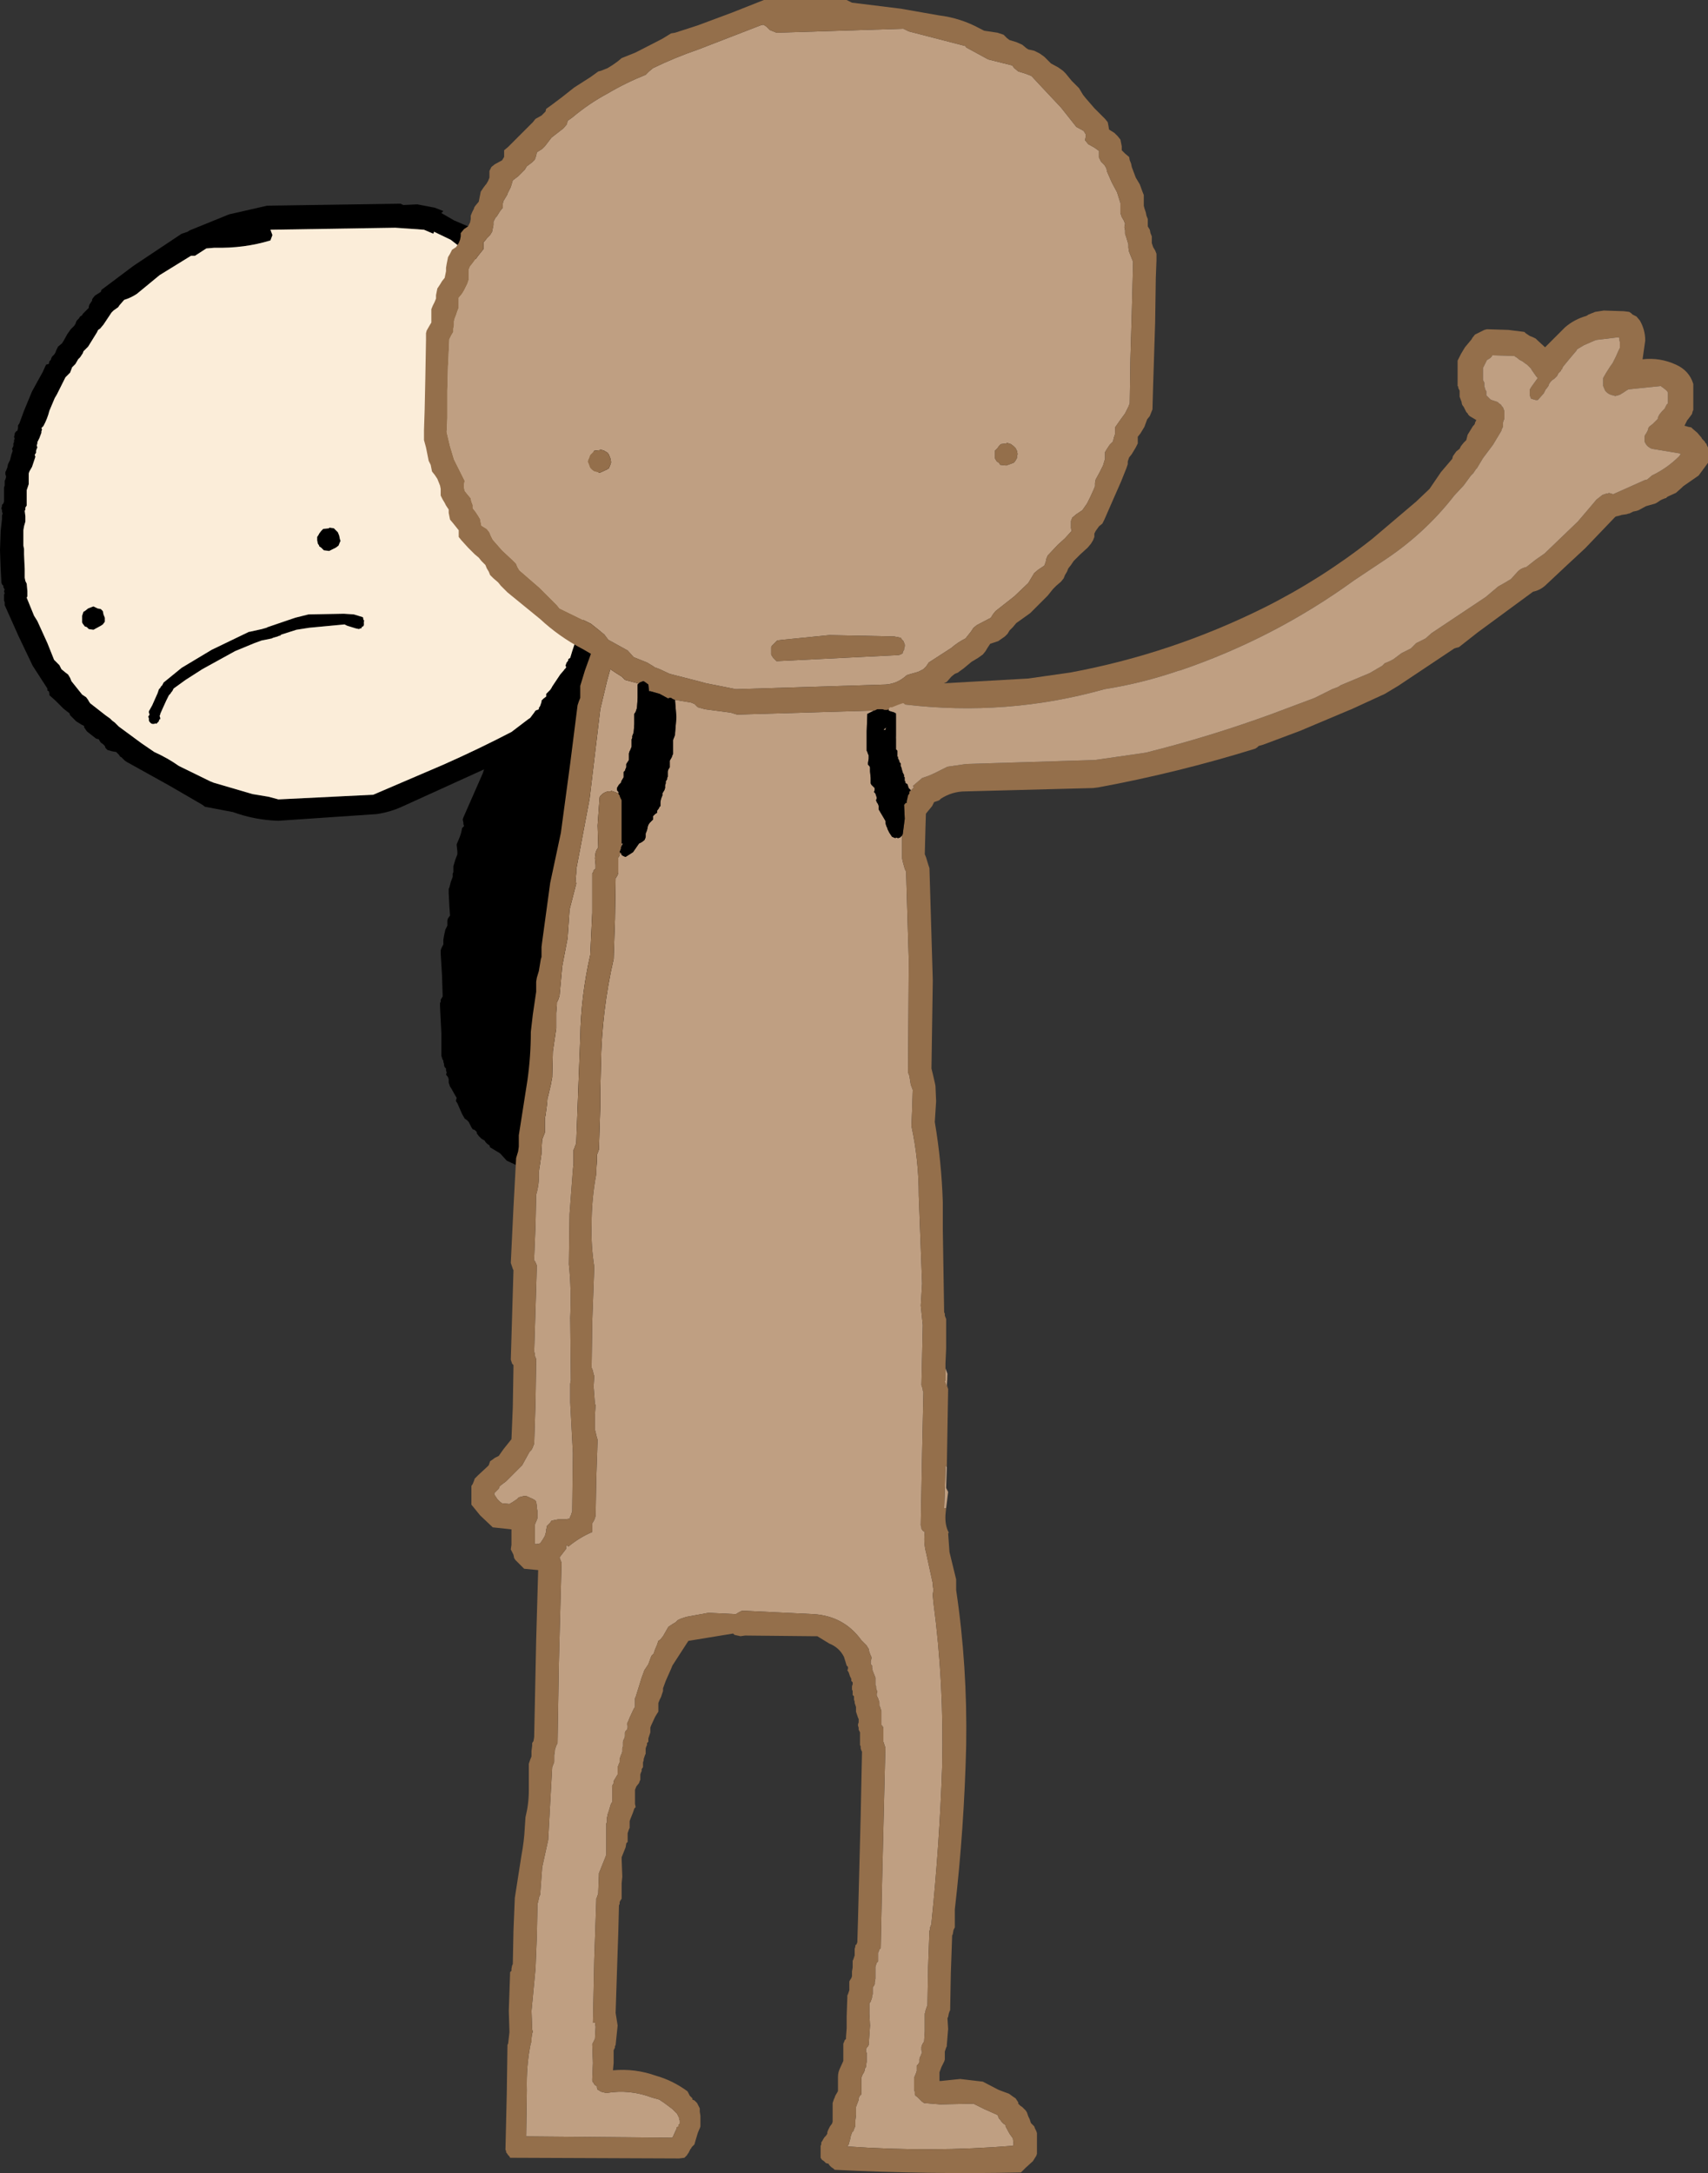 <?xml version="1.0" encoding="UTF-8" standalone="no"?>
<svg xmlns:xlink="http://www.w3.org/1999/xlink" height="162.7px" width="127.9px" xmlns="http://www.w3.org/2000/svg">
  <rect width="100%" height="100%" fill="#333333" stroke="none"/>
  <g transform="matrix(1.0, 0.0, 0.0, 1.0, 43.0, 81.35)">
    <path d="M-12.8 -66.0 L-11.75 -66.05 -10.45 -65.8 -9.8 -65.55 -9.95 -65.4 -9.0 -64.85 -7.95 -64.4 -7.9 -64.35 -7.55 -64.05 -7.25 -63.85 -6.95 -63.75 -6.85 -63.7 -6.6 -63.5 -6.4 -63.4 -6.15 -63.15 -6.15 -63.1 -6.1 -63.0 -5.95 -62.9 -5.9 -62.85 -5.7 -62.6 -5.5 -62.4 -5.4 -62.25 -5.2 -62.0 -5.15 -62.0 -5.05 -61.9 -5.05 -61.85 -4.95 -61.75 -4.95 -61.65 -4.85 -61.55 -4.75 -61.45 -4.65 -61.4 -4.6 -61.3 -4.55 -61.25 -4.1 -60.9 -3.75 -60.5 -3.5 -60.1 -3.45 -60.1 -3.15 -59.9 -3.05 -59.7 -2.9 -59.5 -2.85 -59.35 -2.75 -59.3 -2.5 -59.05 -2.35 -58.9 -2.25 -58.7 -2.15 -58.6 -2.1 -58.55 -2.05 -58.45 -2.0 -58.4 -1.95 -58.35 -1.9 -58.25 -1.75 -58.15 -1.75 -58.1 -1.75 -58.05 -1.7 -57.95 -1.6 -57.9 -1.25 -57.4 -0.95 -56.9 -0.75 -56.4 -0.55 -56.15 -0.3 -55.6 0.15 -54.8 0.4 -54.1 0.5 -54.05 0.55 -53.95 0.6 -53.85 0.6 -53.8 0.7 -53.65 0.7 -53.55 0.7 -53.5 0.7 -53.4 1.05 -52.7 1.7 -51.2 2.5 -49.5 2.6 -49.1 2.65 -49.0 2.7 -48.8 2.75 -48.7 Q2.7 -48.65 2.8 -48.5 L2.8 -48.45 2.85 -48.35 2.85 -48.3 2.9 -48.3 2.9 -48.05 2.9 -47.9 3.0 -47.7 3.05 -47.3 3.05 -47.2 3.1 -47.15 3.2 -46.9 3.25 -46.9 3.25 -46.75 3.25 -46.65 3.25 -46.6 3.3 -46.5 3.3 -46.45 3.4 -45.25 3.45 -43.3 3.6 -40.8 3.6 -40.5 3.6 -40.45 3.55 -40.35 3.55 -40.15 3.5 -40.1 3.5 -40.05 3.5 -40.0 3.55 -39.9 3.55 -39.85 3.4 -39.6 3.4 -39.55 3.3 -39.35 3.3 -39.2 3.25 -39.05 3.25 -38.95 3.25 -38.9 3.2 -38.75 3.25 -38.65 3.25 -38.6 3.25 -38.5 3.1 -38.1 2.85 -37.55 2.7 -37.0 2.7 -36.85 2.7 -36.8 2.65 -36.7 2.65 -36.65 2.65 -36.55 2.65 -36.5 2.65 -36.25 2.6 -36.2 2.5 -36.1 2.5 -36.0 2.5 -35.95 2.5 -35.8 2.5 -35.7 2.55 -35.6 Q2.4 -35.45 2.4 -35.15 L1.95 -34.05 1.8 -33.55 2.65 -32.75 3.75 -31.85 3.85 -31.75 3.9 -31.6 4.0 -31.45 4.0 -31.3 4.15 -31.15 4.3 -31.0 4.5 -30.85 4.65 -30.55 4.8 -30.15 4.95 -29.9 5.05 -29.85 5.75 -28.9 5.8 -28.9 5.85 -28.8 6.0 -28.75 6.0 -28.65 6.05 -28.55 6.2 -28.45 6.25 -28.4 6.25 -28.3 6.3 -28.25 6.4 -28.15 6.45 -28.15 6.45 -28.05 6.5 -28.0 6.5 -27.9 6.5 -27.85 6.6 -27.8 6.75 -27.55 6.8 -27.3 6.9 -27.1 6.9 -26.95 6.95 -26.85 6.95 -26.8 6.95 -26.7 7.0 -26.65 7.05 -26.5 7.1 -26.35 7.1 -26.2 7.15 -26.1 7.25 -23.4 7.55 -17.85 7.45 -16.05 7.5 -15.9 7.5 -15.35 7.5 -14.75 7.55 -14.0 7.55 -13.8 7.55 -13.7 7.55 -13.65 7.55 -13.55 7.55 -13.5 7.55 -11.85 7.7 -8.45 7.8 -6.15 7.7 -5.8 7.55 -4.95 7.25 -3.5 7.05 -2.8 7.0 -2.7 6.95 -2.55 6.9 -2.45 6.9 -2.25 6.9 -2.1 6.9 -2.05 6.85 -1.95 6.85 -1.9 6.85 -1.8 6.85 -1.75 6.5 -0.85 5.7 1.15 4.75 3.1 4.7 3.15 4.6 3.3 4.55 3.45 4.45 3.65 4.3 3.8 4.3 3.9 4.05 4.2 3.5 4.65 3.15 5.1 2.9 5.2 2.8 5.25 2.5 5.4 2.3 5.5 2.2 5.55 1.95 5.7 1.8 5.8 1.8 5.85 Q-0.95 6.4 -3.7 5.95 L-3.75 6.15 -5.05 5.55 -5.55 5.0 -6.3 4.55 -6.35 4.4 -6.5 4.3 -6.65 4.15 -6.7 4.05 -6.95 3.9 -7.1 3.75 -7.15 3.7 -7.3 3.5 -7.3 3.4 -7.45 3.25 -7.6 3.2 -7.7 3.05 -7.8 2.85 -7.85 2.75 -7.9 2.65 -8.05 2.5 -8.2 2.4 -8.4 2.05 -8.75 1.25 -8.85 1.1 -8.85 1.0 -8.8 0.85 -8.95 0.6 -9.2 0.15 -9.3 0.0 -9.35 -0.15 -9.4 -0.3 -9.4 -0.4 -9.4 -0.55 -9.45 -0.7 -9.6 -0.9 -9.55 -1.05 -9.6 -1.2 -9.6 -1.35 -9.7 -1.45 -9.75 -1.6 -9.75 -1.7 -9.8 -1.85 -9.8 -1.95 -9.85 -2.0 -9.95 -2.3 -9.95 -4.0 -10.05 -6.0 -10.05 -6.25 -10.0 -6.35 -10.0 -6.5 -9.85 -6.75 -9.9 -8.3 -10.0 -9.95 -10.0 -10.2 -9.95 -10.35 -9.9 -10.45 -9.8 -10.65 -9.8 -10.75 -9.8 -10.85 -9.8 -11.0 -9.75 -11.3 -9.65 -11.75 -9.5 -12.05 -9.5 -12.2 -9.5 -12.3 -9.5 -12.45 -9.45 -12.6 -9.3 -12.8 -9.35 -13.5 -9.4 -14.5 -9.4 -14.8 -9.35 -14.9 -9.25 -15.3 -9.1 -15.7 -9.1 -15.85 -9.1 -15.95 -9.05 -16.05 -9.05 -16.2 -9.05 -16.5 -8.9 -17.0 -8.8 -17.25 -8.75 -17.4 -8.75 -17.6 -8.8 -18.05 -8.8 -18.15 -8.65 -18.5 Q-8.45 -18.95 -8.4 -19.35 L-8.25 -19.5 -8.3 -19.65 -8.3 -19.75 -8.35 -20.0 -8.3 -20.15 -6.85 -23.45 -6.75 -23.75 -12.8 -21.0 Q-13.75 -20.55 -14.8 -20.4 L-22.15 -19.9 Q-23.9 -19.95 -25.55 -20.55 L-27.65 -20.95 -27.85 -21.1 -30.35 -22.55 -33.5 -24.3 -33.65 -24.4 -33.75 -24.5 -33.9 -24.65 -34.0 -24.7 -34.1 -24.85 -34.3 -25.05 -34.6 -25.1 -34.95 -25.2 -35.1 -25.35 -35.15 -25.5 -35.3 -25.65 -35.45 -25.75 -35.55 -25.9 -35.6 -26.0 -35.8 -26.05 -36.25 -26.4 -36.5 -26.6 -36.7 -26.9 -36.7 -27.0 -36.9 -27.1 -37.3 -27.35 -37.6 -27.65 -37.75 -27.8 -37.8 -27.95 -38.0 -28.1 -38.25 -28.3 -38.5 -28.55 -38.85 -28.9 -39.3 -29.3 -39.3 -29.45 -39.35 -29.6 -39.45 -29.65 -39.45 -29.8 -40.55 -31.5 -41.6 -33.7 -42.65 -36.05 -42.65 -36.15 -42.65 -36.25 -42.7 -36.4 -42.7 -36.55 -42.7 -36.65 -42.7 -36.85 -42.65 -36.9 -42.7 -37.1 -42.65 -37.2 -42.75 -37.4 -42.75 -37.5 -42.85 -37.6 -42.9 -37.75 -42.9 -37.85 -42.95 -38.75 -43.0 -40.15 -42.95 -41.6 -42.85 -42.5 -42.85 -42.65 -42.85 -42.75 -42.8 -42.9 -42.85 -43.05 -42.85 -43.15 -42.9 -43.3 -42.85 -43.45 -42.85 -43.55 -42.75 -43.65 -42.7 -43.8 -42.7 -43.9 -42.7 -44.05 -42.7 -44.15 -42.7 -44.3 -42.7 -44.45 -42.7 -44.6 -42.7 -44.7 -42.7 -44.85 -42.65 -45.0 -42.65 -45.05 -42.65 -45.2 -42.65 -45.35 -42.6 -45.45 -42.55 -45.6 -42.55 -45.7 -42.6 -45.85 -42.6 -46.0 -42.55 -46.1 -42.45 -46.35 -42.4 -46.6 -42.25 -46.9 -42.15 -47.3 -42.1 -47.45 -42.05 -47.6 -42.1 -47.75 -42.05 -47.85 -42.0 -47.95 -42.0 -48.15 -41.95 -48.25 -41.95 -48.4 -41.9 -48.5 -41.95 -48.65 -41.9 -48.8 -41.9 -48.9 -41.8 -49.05 -41.7 -49.1 -41.65 -49.3 -41.65 -49.4 -41.65 -49.5 -41.55 -49.65 -41.2 -50.6 -40.6 -52.05 -39.8 -53.5 -39.55 -54.05 -39.35 -54.1 -39.3 -54.3 -39.2 -54.4 -39.15 -54.55 -39.1 -54.65 -38.95 -54.8 -38.85 -54.95 -38.8 -55.1 -38.75 -55.2 -38.65 -55.4 -38.35 -55.65 -38.2 -55.9 -37.95 -56.35 -37.7 -56.7 -37.55 -56.85 -37.45 -56.95 -37.35 -57.1 -37.3 -57.25 -37.25 -57.35 -37.1 -57.5 -37.0 -57.65 -36.85 -57.75 -36.8 -57.85 -36.6 -58.05 -36.35 -58.3 -36.35 -58.4 -36.3 -58.55 -36.2 -58.7 -36.1 -58.85 -36.1 -58.95 -35.95 -59.15 -35.85 -59.25 -35.6 -59.4 -35.45 -59.5 -35.4 -59.65 -33.0 -61.45 -29.4 -63.85 -28.95 -64.0 -28.8 -64.1 -25.85 -65.3 -23.0 -65.95 -13.0 -66.1 -12.8 -66.0 M-10.55 -63.85 L-11.25 -64.15 -13.4 -64.3 -22.75 -64.15 -22.6 -63.75 -22.75 -63.35 Q-24.7 -62.75 -26.95 -62.8 L-27.55 -62.75 -28.4 -62.2 -28.7 -62.2 -31.05 -60.75 -32.75 -59.35 Q-33.2 -59.05 -33.7 -58.9 L-34.05 -58.5 -34.15 -58.35 -34.5 -58.1 -34.65 -57.95 -35.25 -57.05 -35.5 -56.75 -35.65 -56.65 -35.75 -56.45 -36.4 -55.4 -36.65 -55.15 -36.75 -55.05 -36.8 -54.9 -37.0 -54.6 -37.15 -54.45 -37.35 -54.1 -37.6 -53.85 -37.75 -53.45 -38.1 -53.1 -38.75 -51.8 -38.9 -51.55 -39.3 -50.6 Q-39.45 -50.0 -39.75 -49.45 L-39.9 -49.3 -39.85 -49.2 -39.9 -49.05 -39.9 -48.95 -40.05 -48.55 -40.2 -48.25 -40.2 -48.15 -40.25 -48.0 -40.2 -47.85 -40.25 -47.75 -40.3 -47.6 -40.3 -47.45 -40.4 -47.3 -40.35 -47.15 -40.6 -46.4 -40.8 -46.05 -40.85 -45.9 -40.85 -45.8 -40.85 -45.1 -40.95 -44.8 -41.0 -44.65 -41.0 -43.9 -41.0 -43.5 -41.1 -43.35 -41.1 -43.2 -41.15 -43.1 -41.1 -42.7 -41.1 -42.3 -41.2 -41.95 -41.25 -41.65 -41.25 -40.5 -41.2 -40.25 -41.2 -39.85 -41.15 -38.75 -41.15 -38.1 -41.1 -37.85 -41.0 -37.65 -40.95 -37.1 -40.95 -36.7 -41.0 -36.6 -40.45 -35.25 -40.2 -34.85 -39.45 -33.2 -38.95 -31.95 -38.55 -31.55 -38.4 -31.25 -38.1 -31.0 -37.9 -30.85 -37.75 -30.6 -37.65 -30.35 -36.85 -29.35 -36.55 -29.15 -36.4 -28.95 -36.35 -28.85 -36.25 -28.7 -35.1 -27.8 -34.75 -27.55 -34.6 -27.4 -34.4 -27.25 -34.2 -27.05 -34.1 -26.95 -32.4 -25.7 -31.45 -25.05 Q-30.45 -24.6 -29.6 -24.0 L-27.25 -22.85 -27.0 -22.75 -24.1 -21.9 -22.9 -21.7 -22.15 -21.5 -15.05 -21.85 -9.8 -24.1 Q-7.2 -25.25 -4.7 -26.55 L-3.45 -27.5 -3.3 -27.6 -3.0 -28.0 -2.9 -28.15 -2.65 -28.25 -2.65 -28.35 -2.55 -28.5 -2.45 -28.8 -2.45 -28.9 -2.3 -29.05 -2.1 -29.2 -2.1 -29.3 -2.1 -29.4 -1.95 -29.55 -1.8 -29.7 -1.7 -29.85 -1.65 -29.95 -1.55 -30.1 -1.35 -30.4 -1.15 -30.7 -1.05 -30.85 -0.75 -31.2 -0.75 -31.25 -0.7 -31.25 -0.6 -31.4 -0.65 -31.5 -0.65 -31.55 -0.6 -31.65 -0.6 -31.7 -0.45 -31.9 -0.45 -32.0 -0.3 -32.1 -0.15 -32.6 0.2 -33.65 0.65 -34.9 0.9 -35.45 0.9 -35.55 1.0 -35.65 1.0 -35.75 1.05 -35.8 1.0 -35.9 1.0 -35.95 1.0 -36.2 1.05 -36.35 1.1 -36.55 1.15 -36.85 1.2 -36.95 1.15 -37.0 1.15 -37.1 1.2 -37.15 1.3 -37.55 1.55 -38.15 1.75 -38.7 1.75 -38.8 1.75 -38.9 1.8 -39.2 1.8 -39.5 1.95 -40.0 2.05 -40.2 2.05 -40.3 2.05 -40.35 2.05 -40.45 2.1 -40.5 2.05 -40.6 2.1 -40.75 2.05 -41.55 2.05 -43.15 1.95 -45.05 1.95 -45.7 1.95 -45.8 1.85 -45.9 1.8 -46.0 1.8 -46.1 1.8 -46.15 1.75 -46.25 1.75 -46.3 1.8 -46.4 1.65 -46.65 1.6 -46.7 1.6 -46.85 1.6 -47.0 1.55 -47.15 1.55 -47.2 1.5 -47.3 1.45 -47.4 1.45 -47.45 1.45 -47.55 1.4 -47.6 1.45 -47.7 1.4 -47.8 1.35 -47.95 1.3 -48.05 1.3 -48.1 1.3 -48.2 1.25 -48.25 1.25 -48.5 1.15 -48.55 1.1 -48.7 1.1 -48.8 1.1 -48.85 0.7 -49.55 0.05 -51.05 -0.65 -52.75 -0.8 -53.1 -0.85 -53.15 -0.9 -53.2 -0.95 -53.35 -1.0 -53.4 -1.05 -53.55 -1.1 -53.65 -1.1 -53.7 -1.1 -53.8 -1.2 -53.85 -1.25 -54.1 -1.3 -54.25 -1.4 -54.5 -1.6 -54.7 -1.6 -54.75 -1.6 -54.85 -1.7 -55.0 -1.7 -55.1 -1.85 -55.15 -1.85 -55.25 -1.9 -55.3 -1.85 -55.4 -1.95 -55.5 -2.1 -55.75 -2.1 -55.8 -2.2 -56.0 -2.2 -56.05 -2.2 -56.15 -2.55 -56.55 -2.9 -57.15 -3.35 -57.55 -3.35 -57.65 -3.45 -57.8 -3.55 -57.95 -3.6 -58.05 -3.65 -58.15 -3.9 -58.3 -4.05 -58.5 -4.25 -58.7 -4.3 -58.8 -4.4 -58.9 -4.55 -59.15 -4.65 -59.2 -4.75 -59.35 -4.9 -59.45 -4.95 -59.5 -5.2 -59.85 -5.55 -60.15 -5.8 -60.3 -5.8 -60.45 -5.9 -60.45 -5.9 -60.5 -6.0 -60.6 -6.3 -60.9 -6.55 -61.2 -6.8 -61.5 -9.25 -63.4 -10.5 -64.0 -10.55 -63.85 M-35.45 -35.75 L-35.3 -35.6 -35.25 -35.35 -35.15 -35.1 -35.15 -34.95 -35.15 -34.8 -35.3 -34.6 -35.45 -34.5 -36.0 -34.2 -36.35 -34.25 -36.5 -34.4 -36.65 -34.45 -36.8 -34.65 -36.85 -34.75 -36.85 -35.05 -36.85 -35.15 -36.85 -35.25 -36.8 -35.4 -36.75 -35.55 -36.65 -35.6 -36.4 -35.8 -36.0 -35.95 -35.7 -35.8 -35.45 -35.75 M-30.35 -29.3 L-30.55 -28.9 -30.8 -28.35 -31.0 -27.9 -31.0 -27.85 -31.05 -27.75 -31.0 -27.6 -31.0 -27.5 -31.05 -27.5 -31.1 -27.4 -31.1 -27.35 -31.15 -27.3 -31.2 -27.25 -31.3 -27.15 -31.35 -27.2 -31.45 -27.15 -31.6 -27.15 -31.7 -27.2 -31.75 -27.25 -31.8 -27.3 -31.85 -27.4 -31.85 -27.45 -31.85 -27.55 -31.9 -27.7 -31.8 -27.85 -31.85 -28.0 -31.85 -28.1 -31.6 -28.55 -31.2 -29.45 -31.1 -29.75 -31.0 -29.85 -30.95 -29.95 -30.85 -30.05 -30.75 -30.25 -29.4 -31.35 -27.65 -32.4 -27.15 -32.7 -24.35 -34.05 -24.3 -34.05 -23.4 -34.25 -23.05 -34.35 -22.95 -34.4 -20.9 -35.1 -19.9 -35.35 -17.25 -35.4 -16.5 -35.35 -15.85 -35.15 -15.8 -35.1 -15.8 -35.0 -15.75 -34.9 -15.7 -34.9 -15.75 -34.85 -15.75 -34.75 -15.75 -34.7 -15.75 -34.65 -15.75 -34.55 -15.8 -34.45 -15.85 -34.45 -15.9 -34.4 -15.95 -34.3 -16.05 -34.3 -16.1 -34.25 -16.35 -34.3 -17.0 -34.5 -17.2 -34.6 -19.85 -34.35 -20.8 -34.2 -21.9 -33.85 -22.0 -33.8 -22.0 -33.75 -22.1 -33.75 -22.2 -33.7 -22.55 -33.6 -22.65 -33.55 -23.4 -33.4 -23.95 -33.2 -25.4 -32.6 -27.85 -31.25 -29.1 -30.45 -30.0 -29.8 -30.05 -29.7 -30.1 -29.6 -30.15 -29.55 -30.25 -29.4 -30.3 -29.35 -30.35 -29.3 M-17.55 -40.75 L-17.65 -40.5 -17.85 -40.35 -18.35 -40.1 -18.75 -40.15 -18.95 -40.35 -19.1 -40.45 -19.1 -40.5 -19.2 -40.65 -19.25 -40.9 -19.25 -41.05 -19.25 -41.15 -19.15 -41.3 -19.1 -41.4 -18.95 -41.6 -18.8 -41.75 -18.35 -41.8 -18.35 -41.85 -18.0 -41.8 -17.85 -41.65 -17.7 -41.5 -17.6 -41.25 -17.55 -41.0 -17.5 -40.85 -17.55 -40.75" fill="#000000" fill-rule="evenodd" stroke="none"/>
    <path d="M-17.55 -40.75 L-17.5 -40.85 -17.55 -41.0 -17.6 -41.25 -17.7 -41.5 -17.85 -41.65 -18.0 -41.8 -18.35 -41.85 -18.35 -41.8 -18.8 -41.75 -18.95 -41.6 -19.1 -41.4 -19.15 -41.3 -19.25 -41.15 -19.25 -41.05 -19.25 -40.9 -19.2 -40.65 -19.1 -40.5 -19.1 -40.45 -18.95 -40.35 -18.75 -40.15 -18.35 -40.1 -17.85 -40.35 -17.65 -40.5 -17.55 -40.75 M-30.35 -29.3 L-30.3 -29.35 -30.25 -29.4 -30.15 -29.55 -30.1 -29.6 -30.05 -29.7 -30.0 -29.8 -29.1 -30.45 -27.85 -31.25 -25.4 -32.6 -23.95 -33.2 -23.4 -33.4 -22.65 -33.55 -22.55 -33.6 -22.2 -33.7 -22.1 -33.75 -22.0 -33.75 -22.0 -33.8 -21.9 -33.85 -20.8 -34.2 -19.85 -34.35 -17.2 -34.6 -17.0 -34.5 -16.35 -34.3 -16.1 -34.25 -16.05 -34.3 -15.95 -34.3 -15.9 -34.4 -15.85 -34.45 -15.8 -34.45 -15.75 -34.55 -15.75 -34.65 -15.75 -34.7 -15.75 -34.75 -15.75 -34.85 -15.7 -34.9 -15.75 -34.9 -15.8 -35.0 -15.8 -35.1 -15.85 -35.15 -16.5 -35.35 -17.25 -35.4 -19.9 -35.35 -20.9 -35.1 -22.95 -34.4 -23.05 -34.35 -23.4 -34.25 -24.3 -34.05 -24.35 -34.05 -27.15 -32.7 -27.65 -32.4 -29.4 -31.35 -30.75 -30.25 -30.85 -30.05 -30.95 -29.95 -31.0 -29.85 -31.1 -29.75 -31.2 -29.45 -31.6 -28.55 -31.85 -28.1 -31.85 -28.0 -31.8 -27.85 -31.9 -27.7 -31.85 -27.55 -31.85 -27.45 -31.85 -27.4 -31.8 -27.3 -31.75 -27.25 -31.7 -27.2 -31.6 -27.15 -31.45 -27.15 -31.35 -27.2 -31.3 -27.15 -31.2 -27.25 -31.15 -27.3 -31.1 -27.35 -31.1 -27.4 -31.05 -27.5 -31.0 -27.5 -31.0 -27.6 -31.05 -27.75 -31.0 -27.85 -31.0 -27.9 -30.8 -28.35 -30.55 -28.9 -30.35 -29.3 M-35.45 -35.75 L-35.7 -35.8 -36.0 -35.95 -36.4 -35.8 -36.65 -35.6 -36.75 -35.55 -36.8 -35.4 -36.85 -35.25 -36.85 -35.15 -36.85 -35.05 -36.85 -34.75 -36.8 -34.65 -36.65 -34.45 -36.5 -34.4 -36.35 -34.25 -36.0 -34.2 -35.45 -34.5 -35.3 -34.6 -35.15 -34.8 -35.15 -34.95 -35.15 -35.1 -35.25 -35.35 -35.3 -35.6 -35.45 -35.75 M-10.55 -63.85 L-10.5 -64.0 -9.25 -63.4 -6.8 -61.5 -6.55 -61.2 -6.3 -60.9 -6.0 -60.6 -5.9 -60.5 -5.9 -60.45 -5.8 -60.45 -5.8 -60.3 -5.55 -60.15 -5.2 -59.85 -4.95 -59.5 -4.9 -59.45 -4.75 -59.35 -4.65 -59.2 -4.55 -59.15 -4.4 -58.9 -4.3 -58.8 -4.25 -58.7 -4.05 -58.5 -3.9 -58.3 -3.65 -58.15 -3.6 -58.05 -3.55 -57.95 -3.45 -57.8 -3.35 -57.65 -3.35 -57.55 -2.9 -57.15 -2.55 -56.55 -2.2 -56.15 -2.2 -56.05 -2.2 -56.0 -2.1 -55.8 -2.1 -55.75 -1.95 -55.5 -1.85 -55.4 -1.9 -55.3 -1.85 -55.25 -1.85 -55.15 -1.7 -55.1 -1.7 -55.0 -1.6 -54.85 -1.6 -54.75 -1.6 -54.7 -1.4 -54.5 -1.3 -54.25 -1.25 -54.1 -1.2 -53.85 -1.1 -53.8 -1.1 -53.7 -1.1 -53.65 -1.05 -53.55 -1.0 -53.4 -0.95 -53.35 -0.9 -53.2 -0.85 -53.15 -0.8 -53.1 -0.65 -52.75 0.05 -51.05 0.7 -49.55 1.1 -48.85 1.1 -48.8 1.1 -48.7 1.15 -48.55 1.25 -48.5 1.25 -48.25 1.3 -48.2 1.3 -48.1 1.3 -48.05 1.35 -47.95 1.4 -47.8 1.45 -47.7 1.4 -47.6 1.45 -47.55 1.45 -47.45 1.45 -47.4 1.5 -47.3 1.55 -47.2 1.55 -47.15 1.6 -47.0 1.6 -46.85 1.6 -46.7 1.65 -46.65 1.8 -46.4 1.75 -46.3 1.75 -46.25 1.8 -46.15 1.8 -46.1 1.8 -46.0 1.85 -45.9 1.95 -45.8 1.95 -45.7 1.95 -45.05 2.05 -43.15 2.05 -41.55 2.1 -40.75 2.05 -40.6 2.1 -40.5 2.05 -40.45 2.05 -40.35 2.05 -40.3 2.05 -40.2 1.95 -40.0 1.8 -39.5 1.8 -39.2 1.75 -38.9 1.75 -38.8 1.75 -38.7 1.55 -38.15 1.3 -37.55 1.2 -37.15 1.15 -37.1 1.15 -37.0 1.2 -36.95 1.15 -36.85 1.1 -36.55 1.05 -36.35 1.0 -36.2 1.0 -35.95 1.0 -35.9 1.05 -35.8 1.0 -35.75 1.0 -35.65 0.9 -35.55 0.9 -35.45 0.65 -34.9 0.2 -33.65 -0.15 -32.6 -0.3 -32.1 -0.45 -32.0 -0.45 -31.9 -0.6 -31.7 -0.6 -31.65 -0.65 -31.55 -0.65 -31.5 -0.6 -31.4 -0.7 -31.25 -0.75 -31.25 -0.75 -31.2 -1.05 -30.85 -1.15 -30.7 -1.35 -30.4 -1.55 -30.1 -1.65 -29.95 -1.7 -29.85 -1.8 -29.7 -1.95 -29.55 -2.1 -29.4 -2.1 -29.3 -2.1 -29.2 -2.3 -29.05 -2.45 -28.9 -2.45 -28.8 -2.55 -28.5 -2.65 -28.35 -2.65 -28.25 -2.9 -28.15 -3.0 -28.0 -3.3 -27.6 -3.45 -27.5 -4.7 -26.55 Q-7.2 -25.25 -9.8 -24.1 L-15.05 -21.85 -22.15 -21.5 -22.9 -21.7 -24.1 -21.9 -27.0 -22.75 -27.25 -22.85 -29.6 -24.0 Q-30.45 -24.6 -31.45 -25.05 L-32.4 -25.7 -34.1 -26.95 -34.2 -27.05 -34.4 -27.25 -34.6 -27.4 -34.75 -27.55 -35.1 -27.8 -36.25 -28.7 -36.35 -28.85 -36.4 -28.95 -36.55 -29.15 -36.85 -29.35 -37.65 -30.35 -37.75 -30.6 -37.9 -30.85 -38.1 -31.0 -38.4 -31.25 -38.55 -31.55 -38.95 -31.95 -39.45 -33.2 -40.2 -34.85 -40.45 -35.25 -41.0 -36.6 -40.95 -36.7 -40.95 -37.1 -41.0 -37.65 -41.1 -37.85 -41.15 -38.1 -41.15 -38.75 -41.2 -39.85 -41.2 -40.25 -41.25 -40.5 -41.25 -41.65 -41.2 -41.95 -41.1 -42.3 -41.1 -42.7 -41.15 -43.1 -41.1 -43.2 -41.1 -43.35 -41.0 -43.5 -41.0 -43.9 -41.0 -44.65 -40.95 -44.8 -40.85 -45.1 -40.85 -45.8 -40.85 -45.9 -40.8 -46.05 -40.6 -46.4 -40.35 -47.15 -40.4 -47.3 -40.3 -47.45 -40.3 -47.6 -40.25 -47.75 -40.2 -47.85 -40.25 -48.0 -40.2 -48.15 -40.2 -48.25 -40.05 -48.55 -39.9 -48.95 -39.9 -49.05 -39.85 -49.2 -39.9 -49.3 -39.75 -49.45 Q-39.45 -50.0 -39.3 -50.6 L-38.9 -51.55 -38.75 -51.8 -38.1 -53.1 -37.75 -53.45 -37.6 -53.85 -37.35 -54.1 -37.15 -54.45 -37.0 -54.6 -36.8 -54.9 -36.75 -55.05 -36.65 -55.15 -36.4 -55.4 -35.75 -56.45 -35.65 -56.65 -35.5 -56.75 -35.25 -57.05 -34.65 -57.95 -34.5 -58.1 -34.15 -58.35 -34.05 -58.5 -33.7 -58.9 Q-33.2 -59.05 -32.75 -59.35 L-31.05 -60.75 -28.7 -62.2 -28.4 -62.2 -27.55 -62.75 -26.95 -62.8 Q-24.7 -62.75 -22.75 -63.35 L-22.6 -63.75 -22.75 -64.15 -13.4 -64.3 -11.25 -64.15 -10.55 -63.85" fill="#fbedd9" fill-rule="evenodd" stroke="none"/>
    <path d="M24.65 -79.2 L25.05 -79.0 29.3 -77.9 29.35 -77.8 31.0 -76.9 32.8 -76.45 32.95 -76.25 33.25 -76.0 33.75 -75.85 34.15 -75.7 34.25 -75.65 34.9 -74.95 36.45 -73.3 37.6 -71.85 38.15 -71.55 38.3 -71.3 38.3 -71.1 38.25 -70.85 38.5 -70.55 38.95 -70.3 39.3 -70.05 39.3 -69.75 39.3 -69.55 39.45 -69.25 39.7 -69.0 39.85 -68.75 39.9 -68.5 40.25 -67.7 40.65 -66.95 40.9 -66.15 40.9 -65.9 40.9 -65.65 40.9 -65.4 41.0 -65.1 41.15 -64.85 41.25 -64.6 41.2 -64.35 41.25 -64.1 41.25 -63.85 41.35 -63.55 41.5 -63.05 41.5 -62.8 41.55 -62.5 41.65 -62.25 41.75 -62.0 41.85 -61.75 41.75 -57.85 41.65 -54.5 41.6 -51.15 41.5 -50.9 41.25 -50.4 40.85 -49.85 40.5 -49.35 40.5 -49.05 40.5 -48.85 40.4 -48.55 40.35 -48.3 40.1 -48.05 39.9 -47.75 39.75 -47.5 39.75 -47.25 39.75 -47.0 39.6 -46.5 39.35 -46.0 39.05 -45.45 39.0 -45.2 39.0 -44.95 38.9 -44.7 38.65 -44.15 38.4 -43.65 38.05 -43.15 37.6 -42.85 37.3 -42.6 37.2 -42.35 37.2 -42.1 37.2 -41.8 37.25 -41.6 36.75 -41.05 36.2 -40.55 35.45 -39.75 35.35 -39.5 35.3 -39.25 35.2 -39.0 34.75 -38.7 34.45 -38.45 34.3 -38.2 34.15 -37.95 34.0 -37.7 32.95 -36.7 31.55 -35.6 31.35 -35.35 31.2 -35.1 30.15 -34.55 29.9 -34.35 29.7 -34.05 29.5 -33.8 29.3 -33.55 Q28.7 -33.25 28.25 -32.85 L26.55 -31.75 26.35 -31.45 26.15 -31.25 25.75 -31.05 25.05 -30.85 24.9 -30.8 Q24.2 -30.15 23.3 -30.1 L12.1 -29.75 9.85 -30.2 9.3 -30.35 7.15 -30.9 6.4 -31.25 6.0 -31.4 5.95 -31.45 5.45 -31.75 4.45 -32.15 4.0 -32.65 2.55 -33.45 2.25 -33.85 1.25 -34.65 -1.1 -35.8 -1.3 -36.05 -2.6 -37.35 -4.1 -38.65 -4.25 -38.9 -4.35 -39.15 -4.65 -39.45 -5.4 -40.15 -6.1 -40.95 -6.25 -41.25 -6.35 -41.5 -6.55 -41.75 -6.95 -42.0 -7.0 -42.25 -7.05 -42.5 -7.2 -42.75 -7.4 -43.05 -7.6 -43.3 -7.6 -43.55 -7.7 -43.8 -7.75 -44.05 -8.0 -44.35 -8.2 -44.6 -8.25 -44.85 -8.25 -45.1 -8.2 -45.35 -8.45 -45.85 -9.0 -46.95 -9.3 -47.95 -9.55 -49.0 -9.5 -50.05 -9.5 -52.1 -9.45 -53.9 -9.35 -55.95 -9.2 -56.25 -9.05 -56.5 -9.05 -56.75 -9.0 -57.0 -9.0 -57.3 -8.95 -57.5 -8.85 -57.75 -8.75 -58.05 -8.65 -58.3 -8.65 -58.55 -8.65 -58.85 -8.65 -59.05 -8.4 -59.35 -8.25 -59.6 -8.0 -60.1 -7.9 -60.4 -7.9 -60.65 -7.9 -60.9 -7.9 -61.15 -7.8 -61.4 -7.6 -61.65 -7.2 -62.2 -6.8 -62.7 -6.8 -62.95 -6.8 -63.2 -6.55 -63.5 -6.3 -63.75 -6.15 -64.0 -6.1 -64.25 -6.05 -64.5 -6.05 -64.75 -5.9 -65.05 -5.8 -65.15 -5.55 -65.55 -5.35 -65.8 -5.35 -66.1 -5.3 -66.3 -5.0 -66.8 -5.0 -66.85 -4.75 -67.35 -4.6 -67.85 -4.2 -68.15 -3.95 -68.4 -3.7 -68.65 -3.55 -68.9 -3.15 -69.2 -2.95 -69.4 -2.85 -69.7 -2.8 -69.95 -2.4 -70.2 -2.2 -70.4 -1.7 -71.05 -0.8 -71.75 -0.55 -72.05 -0.5 -72.3 -0.15 -72.55 Q1.1 -73.6 2.5 -74.35 3.85 -75.15 5.35 -75.75 L5.6 -76.0 5.9 -76.25 Q7.55 -77.05 9.3 -77.65 L13.95 -79.45 14.15 -79.5 14.25 -79.45 14.4 -79.35 14.65 -79.1 15.15 -78.9 24.65 -79.2 M27.8 20.8 L27.8 21.1 27.95 21.5 27.9 22.45 27.8 22.2 27.75 22.1 27.8 21.95 27.8 20.8 M27.9 28.5 L27.85 30.05 28.0 30.35 27.85 31.55 27.7 31.6 27.8 28.35 27.9 28.5 M24.7 -32.7 L24.7 -32.8 24.75 -32.95 24.75 -33.1 24.65 -33.35 24.55 -33.45 24.45 -33.6 23.95 -33.7 19.1 -33.8 15.6 -33.45 15.2 -33.4 15.05 -33.25 14.95 -33.15 14.8 -33.0 14.75 -32.9 14.75 -32.75 14.75 -32.6 14.75 -32.45 14.75 -32.35 14.8 -32.25 14.9 -32.1 15.0 -32.0 15.15 -31.85 24.2 -32.3 Q24.4 -32.3 24.6 -32.45 L24.6 -32.55 24.7 -32.7 M33.15 -47.2 L33.2 -47.35 33.15 -47.6 33.05 -47.8 32.9 -47.95 32.7 -48.1 32.4 -48.2 32.35 -48.15 31.95 -48.1 31.8 -47.95 31.7 -47.8 31.6 -47.7 31.5 -47.6 31.5 -47.45 31.5 -47.35 31.5 -47.05 31.55 -46.95 31.65 -46.8 31.8 -46.7 31.9 -46.55 32.35 -46.5 32.9 -46.7 33.0 -46.8 33.15 -47.05 33.15 -47.2 M22.45 -28.15 L22.35 -28.1 22.15 -28.0 21.95 -27.9 21.9 -26.6 21.9 -25.15 21.95 -25.05 22.0 -24.9 22.05 -24.8 22.05 -24.55 22.0 -24.25 22.0 -24.1 22.1 -24.0 22.15 -23.9 22.15 -23.75 22.15 -23.6 22.2 -23.1 22.2 -22.7 22.25 -22.6 22.4 -22.45 22.5 -22.35 22.5 -22.2 22.45 -22.05 22.55 -21.95 22.6 -21.8 22.65 -21.65 22.65 -21.55 22.6 -21.45 22.65 -21.3 22.75 -21.15 22.8 -21.0 22.8 -20.9 22.8 -20.75 23.3 -19.9 Q23.3 -19.6 23.45 -19.35 L23.45 -19.3 23.6 -19.0 23.8 -18.7 24.05 -18.6 24.1 -18.65 24.25 -18.6 24.4 -18.65 24.5 -18.75 24.55 -18.8 24.55 -17.1 24.6 -16.85 24.75 -16.3 24.85 -16.1 25.05 -9.5 25.0 -1.05 25.1 -0.8 25.2 -0.15 25.35 0.25 25.3 1.8 25.25 2.95 Q25.8 5.5 25.8 8.15 L26.05 14.75 25.95 16.4 26.1 17.85 26.05 20.2 26.0 22.35 26.1 22.65 26.1 22.75 26.15 22.85 26.05 27.45 25.95 32.85 26.0 33.0 26.0 33.1 26.1 33.25 26.25 33.35 Q26.15 34.15 26.35 34.9 L26.85 37.2 26.85 37.35 26.9 37.7 26.85 38.0 26.85 38.1 26.9 38.65 Q27.7 44.65 27.55 50.95 27.35 56.8 26.75 62.6 L26.75 62.7 26.65 62.95 26.65 63.1 26.6 63.2 26.5 65.95 26.45 68.8 26.4 68.9 26.3 69.2 26.3 69.3 26.25 69.4 26.25 69.55 26.25 70.75 26.2 71.5 26.1 71.65 26.05 71.75 26.0 71.9 26.0 72.0 26.0 72.15 26.05 72.3 25.95 72.55 25.9 72.65 25.85 72.8 25.85 72.95 25.85 73.05 25.75 73.2 25.65 73.3 25.65 73.45 25.65 73.55 25.65 73.7 25.6 73.85 25.5 74.1 25.45 74.2 25.45 74.35 25.45 74.75 25.45 75.0 25.45 75.1 25.5 75.25 25.5 75.4 25.55 75.55 25.7 75.65 25.8 75.75 25.9 75.85 26.05 76.0 26.2 76.1 27.4 76.2 29.9 76.15 30.7 76.55 31.6 76.95 31.7 77.0 31.75 77.1 31.8 77.25 31.9 77.35 32.0 77.5 32.15 77.65 32.3 77.75 32.3 77.85 32.6 78.4 32.85 78.75 32.9 79.2 32.85 79.3 Q26.8 79.8 20.45 79.35 L20.55 79.2 20.65 78.85 20.7 78.6 20.8 78.3 20.9 78.2 20.95 78.05 21.0 77.95 21.05 77.8 21.05 77.4 21.1 77.0 21.1 76.75 21.1 76.5 21.1 76.4 21.15 76.25 21.25 76.0 21.3 75.85 21.3 75.75 21.35 75.6 21.5 75.45 21.5 75.2 21.5 74.95 21.5 74.7 21.5 74.55 21.5 74.4 21.5 74.3 21.5 74.2 21.6 73.95 21.7 73.8 21.75 73.65 21.75 73.55 21.85 73.4 21.85 73.3 21.9 73.0 21.9 72.75 21.9 72.5 21.9 72.35 21.85 72.25 21.85 72.1 21.9 71.95 22.0 71.85 22.05 71.75 22.15 70.3 22.1 69.4 22.1 68.75 22.1 68.65 22.2 68.5 22.25 68.35 22.3 68.2 22.3 68.1 22.35 67.95 22.35 67.85 22.35 67.7 22.35 67.6 22.35 67.45 22.45 67.3 22.5 67.2 22.5 67.05 22.55 66.8 22.55 66.55 22.55 66.3 22.55 66.15 22.55 66.05 22.55 65.9 22.6 65.75 22.65 65.6 22.75 65.5 22.75 65.4 22.75 65.25 22.75 65.1 22.75 65.0 22.75 64.85 22.8 64.75 22.85 64.6 22.95 64.5 23.05 59.7 23.25 51.4 23.3 49.5 23.25 49.35 23.2 49.2 23.15 49.05 23.15 48.95 23.15 48.8 23.15 48.7 23.15 48.55 23.15 48.45 23.15 48.3 23.15 48.15 23.15 48.05 23.1 47.9 23.0 47.8 23.0 47.65 23.0 47.5 23.0 47.4 23.0 47.25 23.0 47.15 23.0 47.0 23.0 46.85 23.0 46.75 22.95 46.6 22.9 46.45 22.85 46.35 22.85 46.25 22.85 46.1 22.8 45.95 22.75 45.8 22.7 45.7 22.65 45.6 22.65 45.45 22.7 45.3 22.65 45.2 22.6 45.05 22.6 44.9 22.55 44.8 22.55 44.7 22.55 44.55 22.55 44.4 22.55 44.25 22.45 44.0 22.35 43.75 22.3 43.5 22.3 43.35 22.2 43.25 22.2 43.15 22.2 43.0 22.25 42.85 22.25 42.7 22.2 42.6 22.1 42.35 22.05 42.1 21.95 41.95 21.9 41.85 21.75 41.7 21.6 41.55 21.5 41.45 Q20.2 39.65 17.95 39.5 L12.8 39.25 12.55 39.25 12.35 39.35 12.1 39.5 10.05 39.4 8.4 39.7 7.95 39.85 7.75 39.95 7.6 40.1 7.35 40.25 7.2 40.35 7.05 40.45 6.65 41.15 6.45 41.4 6.3 41.5 6.2 41.8 6.05 42.15 6.0 42.3 5.95 42.45 5.8 42.6 5.75 42.7 5.55 43.25 5.25 43.7 5.2 43.85 5.05 44.25 4.6 45.7 4.55 45.8 4.55 46.05 4.55 46.15 4.55 46.3 4.55 46.45 4.45 46.6 4.15 47.25 4.05 47.5 4.0 47.6 3.95 47.75 4.0 47.85 4.0 48.0 3.95 48.15 3.85 48.25 3.8 48.35 3.8 48.5 3.8 48.65 3.75 48.8 3.7 48.9 3.65 49.05 3.65 49.15 3.65 49.4 3.6 49.55 3.6 49.7 3.6 49.8 3.55 49.95 3.5 50.05 3.45 50.2 3.4 50.35 3.4 50.45 3.4 50.6 3.35 50.7 3.3 50.85 3.25 50.95 3.25 51.1 3.25 51.25 3.25 51.35 3.25 51.5 3.1 51.75 2.95 52.0 2.95 52.15 2.9 52.25 Q2.8 52.4 2.85 52.5 L2.85 53.15 2.85 53.45 2.85 53.55 2.75 53.7 2.6 54.2 2.5 54.5 2.5 54.6 2.45 54.7 2.45 54.85 2.45 55.0 2.45 55.1 2.4 55.15 2.4 55.6 2.4 57.5 2.35 57.65 1.85 58.9 1.85 59.0 1.8 60.3 1.8 60.4 1.75 60.55 1.7 60.7 1.65 60.8 1.65 60.95 1.5 65.35 1.4 70.1 1.55 70.05 1.6 70.4 1.55 71.3 1.5 71.4 1.45 71.5 1.4 71.6 1.35 71.7 1.4 73.1 1.35 74.3 1.35 74.4 1.4 74.55 1.45 74.6 1.5 74.7 1.6 74.8 1.65 74.8 1.7 74.85 1.7 74.95 1.75 75.1 1.85 75.15 2.0 75.25 2.2 75.3 2.4 75.35 Q4.15 75.05 5.85 75.7 L6.4 75.85 6.45 75.9 6.6 76.0 6.75 76.1 7.35 76.55 7.7 76.9 7.75 77.0 7.8 77.1 7.85 77.2 7.85 77.3 7.9 77.4 7.9 77.5 7.9 77.55 7.9 77.65 7.8 77.75 7.8 77.85 7.65 77.95 7.65 78.05 7.4 78.6 7.35 78.7 -3.6 78.6 -3.55 75.15 Q-3.6 73.3 -3.25 71.6 L-3.2 71.55 -3.2 71.25 -3.15 70.9 -3.1 70.75 -3.15 70.6 -3.2 69.2 -2.9 66.05 -2.8 63.6 -2.75 61.15 -2.7 61.05 -2.65 60.75 -2.6 60.6 -2.55 60.5 -2.4 58.45 -1.95 56.4 -1.8 53.65 -1.65 50.95 -1.55 50.7 -1.5 50.55 -1.5 50.4 -1.5 50.05 -1.45 49.75 -1.45 49.65 -1.35 49.35 -1.3 49.25 -1.25 49.15 -1.15 43.15 -0.95 35.65 -1.05 35.4 -1.1 35.25 -0.6 34.6 -0.6 34.5 -0.6 34.35 -0.45 34.4 -0.45 34.45 Q0.4 33.75 1.35 33.35 L1.35 33.0 1.35 32.75 1.35 32.7 1.5 32.45 1.6 32.15 1.65 29.35 1.75 26.45 1.65 26.1 1.6 25.85 1.55 25.7 1.55 25.55 1.55 24.55 1.6 23.85 1.55 23.75 1.45 22.45 1.5 21.65 1.45 21.55 1.4 21.3 1.35 21.15 1.3 21.05 1.35 17.55 1.5 13.5 Q1.25 11.9 1.3 10.3 1.3 8.4 1.65 6.55 L1.65 6.3 1.7 5.5 1.7 5.1 1.8 4.85 1.85 4.7 1.85 4.6 1.95 1.5 1.95 0.35 2.0 -1.6 Q2.05 -5.65 2.95 -9.55 L3.05 -12.5 3.1 -15.6 3.2 -15.75 3.25 -15.85 3.3 -16.0 3.3 -16.35 3.3 -16.85 3.3 -17.15 3.4 -17.3 3.4 -17.4 3.5 -17.5 3.55 -17.35 Q3.65 -17.25 3.85 -17.2 L4.4 -17.55 4.85 -18.2 5.05 -18.3 5.25 -18.45 5.3 -18.55 5.35 -18.7 5.35 -18.8 5.35 -18.95 5.45 -19.2 5.5 -19.45 5.55 -19.6 5.65 -19.75 5.8 -19.9 5.9 -20.0 5.9 -20.1 5.9 -20.25 6.05 -20.4 6.2 -20.5 6.2 -20.65 6.35 -20.85 6.35 -20.9 6.45 -21.0 6.45 -21.15 6.45 -21.3 6.5 -21.55 6.6 -21.8 6.6 -21.95 6.75 -22.2 6.8 -22.35 6.8 -22.45 6.8 -22.55 6.85 -22.7 6.85 -22.85 6.95 -23.0 6.95 -23.1 7.0 -23.2 7.0 -23.35 7.0 -23.5 7.0 -23.6 7.05 -23.75 7.15 -23.9 7.15 -24.0 7.15 -24.1 7.15 -24.25 7.15 -24.4 7.3 -24.65 7.35 -24.8 7.4 -24.9 7.4 -25.05 7.4 -25.55 7.4 -25.95 7.5 -26.2 7.55 -26.35 7.55 -26.45 7.65 -27.65 7.55 -28.9 7.55 -28.95 8.75 -28.75 9.0 -28.65 9.25 -28.4 9.8 -28.25 11.7 -28.0 12.2 -27.85 22.35 -28.15 22.45 -28.15 M23.35 -26.9 L23.3 -26.7 23.15 -26.7 23.25 -26.8 23.35 -26.9 M3.3 -21.95 L3.05 -22.05 2.75 -22.15 2.75 -22.1 2.5 -22.1 2.25 -22.0 2.1 -21.9 1.95 -21.75 1.9 -21.65 1.75 -19.55 1.8 -17.9 1.7 -17.75 1.65 -17.65 1.6 -17.5 1.55 -17.1 1.6 -16.6 1.6 -16.3 1.45 -16.2 1.45 -16.1 1.35 -15.95 1.35 -13.0 1.2 -9.85 Q0.5 -6.8 0.45 -3.65 L0.15 4.25 0.05 4.5 0.0 4.65 -0.05 4.75 -0.05 4.8 -0.05 5.05 -0.05 5.8 -0.1 6.2 -0.35 9.55 -0.4 13.3 Q-0.2 15.25 -0.3 17.3 L-0.25 22.0 -0.3 22.25 -0.3 23.15 -0.3 23.65 -0.1 27.45 -0.15 31.8 -0.25 32.1 -0.3 32.2 -0.35 32.35 -0.7 32.4 -1.2 32.4 -1.45 32.45 -1.7 32.5 -1.8 32.65 -1.95 32.8 -2.05 32.9 -2.05 33.0 -2.1 33.15 -2.1 33.3 -2.2 33.65 -2.35 33.9 -2.45 34.05 -2.55 34.2 -2.8 34.25 -2.95 34.25 -2.95 34.0 -2.95 33.2 -2.95 32.8 -2.85 32.55 -2.8 32.45 -2.75 32.3 -2.75 32.15 -2.75 31.8 -2.8 31.55 -2.8 31.4 -2.85 31.1 -2.9 31.0 -3.05 30.9 -3.6 30.65 -3.75 30.65 -4.15 30.75 -4.3 30.9 -4.45 31.0 -4.6 31.1 -4.85 31.25 -5.4 31.2 -5.55 31.1 -5.75 30.9 -5.95 30.6 -6.0 30.45 -5.9 30.35 -5.75 30.2 -5.65 30.1 -5.6 29.95 -5.5 29.85 -5.3 29.7 -5.1 29.55 -3.9 28.35 -3.35 27.35 -3.2 27.2 -3.15 27.1 -3.1 27.0 -3.05 26.85 -3.0 26.75 -2.9 23.65 -2.85 20.4 -2.95 20.15 -2.95 20.0 -3.0 19.85 -2.9 16.65 -2.8 13.4 -2.9 13.15 -3.0 13.0 -3.0 12.85 -2.9 10.4 -2.85 8.1 Q-2.6 7.25 -2.65 6.4 L-2.45 5.0 -2.45 4.95 -2.45 4.7 -2.4 3.95 -2.2 3.45 -2.2 3.15 -2.2 2.65 -2.2 2.4 -2.15 2.15 -2.05 1.4 -2.0 0.85 -1.95 0.7 -1.75 -0.15 -1.65 -0.7 -1.6 -2.65 -1.35 -4.35 -1.35 -4.45 -1.35 -5.5 -1.3 -6.15 -1.3 -6.3 -1.2 -6.5 -1.15 -6.65 -1.1 -6.8 -0.9 -9.0 -0.5 -11.1 -0.35 -13.25 0.15 -15.2 0.1 -15.45 0.15 -16.0 0.15 -16.25 1.15 -21.55 1.95 -28.25 2.45 -30.35 2.7 -31.25 3.15 -30.95 3.55 -30.7 3.8 -30.45 4.35 -30.3 4.75 -30.2 4.8 -30.15 4.75 -30.1 4.75 -29.1 4.7 -28.35 4.65 -28.2 4.6 -28.05 4.5 -27.9 4.5 -27.15 4.45 -26.5 4.35 -26.25 4.35 -26.1 4.3 -26.0 4.3 -25.75 4.3 -25.6 4.3 -25.45 4.2 -25.2 4.15 -25.1 4.1 -24.95 4.1 -24.7 4.1 -24.55 4.1 -24.45 4.0 -24.3 3.9 -24.15 3.9 -24.05 3.9 -23.9 3.85 -23.8 3.8 -23.65 3.7 -23.55 3.7 -23.4 3.7 -23.25 3.7 -23.15 3.55 -22.9 3.5 -22.75 3.35 -22.6 3.2 -22.35 3.2 -22.2 3.35 -22.0 3.3 -21.95 M3.55 -18.2 L3.65 -18.2 3.5 -17.9 3.55 -18.2 M1.35 -47.45 L1.2 -47.3 1.15 -47.2 1.1 -47.05 1.05 -46.95 1.0 -46.8 1.1 -46.55 1.15 -46.4 1.2 -46.3 1.35 -46.15 1.5 -46.05 1.9 -45.95 2.45 -46.2 2.6 -46.3 2.7 -46.55 2.75 -46.7 2.75 -46.8 2.7 -47.05 2.6 -47.3 2.5 -47.45 2.25 -47.6 1.95 -47.7 1.95 -47.65 1.5 -47.6 1.35 -47.45" fill="#bf9f82" fill-rule="evenodd" stroke="none"/>
    <path d="M24.65 -79.2 L15.15 -78.9 14.65 -79.1 14.4 -79.35 14.25 -79.45 14.15 -79.5 13.95 -79.45 9.3 -77.65 Q7.55 -77.05 5.9 -76.25 L5.6 -76.0 5.35 -75.75 Q3.85 -75.15 2.5 -74.35 1.1 -73.6 -0.15 -72.55 L-0.5 -72.3 -0.55 -72.05 -0.8 -71.75 -1.7 -71.05 -2.2 -70.4 -2.4 -70.2 -2.8 -69.95 -2.85 -69.7 -2.95 -69.4 -3.15 -69.2 -3.55 -68.9 -3.7 -68.65 -3.95 -68.4 -4.2 -68.15 -4.6 -67.85 -4.75 -67.35 -5.0 -66.85 -5.0 -66.8 -5.3 -66.3 -5.35 -66.1 -5.35 -65.8 -5.55 -65.55 -5.8 -65.15 -5.9 -65.05 -6.05 -64.75 -6.05 -64.5 -6.1 -64.25 -6.15 -64.0 -6.3 -63.75 -6.55 -63.5 -6.8 -63.2 -6.8 -62.95 -6.8 -62.7 -7.2 -62.2 -7.6 -61.65 -7.8 -61.4 -7.9 -61.15 -7.9 -60.9 -7.9 -60.65 -7.9 -60.4 -8.0 -60.1 -8.25 -59.6 -8.4 -59.35 -8.65 -59.05 -8.65 -58.85 -8.65 -58.55 -8.65 -58.3 -8.75 -58.05 -8.85 -57.75 -8.95 -57.5 -9.0 -57.3 -9.0 -57.0 -9.05 -56.75 -9.05 -56.5 -9.2 -56.25 -9.35 -55.95 -9.45 -53.9 -9.5 -52.1 -9.5 -50.05 -9.55 -49.0 -9.3 -47.95 -9.0 -46.95 -8.45 -45.85 -8.2 -45.35 -8.25 -45.1 -8.25 -44.85 -8.2 -44.6 -8.0 -44.35 -7.75 -44.05 -7.7 -43.8 -7.6 -43.55 -7.6 -43.3 -7.4 -43.05 -7.2 -42.75 -7.05 -42.5 -7.0 -42.25 -6.95 -42.0 -6.55 -41.75 -6.35 -41.5 -6.25 -41.25 -6.1 -40.95 -5.4 -40.15 -4.65 -39.45 -4.35 -39.15 -4.25 -38.9 -4.1 -38.65 -2.6 -37.35 -1.3 -36.05 -1.1 -35.8 1.25 -34.65 2.25 -33.85 2.55 -33.45 4.0 -32.65 4.45 -32.15 5.45 -31.75 5.95 -31.45 6.0 -31.4 6.4 -31.25 7.15 -30.9 9.3 -30.35 9.85 -30.2 12.1 -29.75 23.3 -30.1 Q24.2 -30.15 24.9 -30.8 L25.05 -30.85 25.75 -31.05 26.15 -31.25 26.35 -31.45 26.55 -31.75 28.25 -32.85 Q28.7 -33.25 29.3 -33.55 L29.5 -33.8 29.7 -34.05 29.9 -34.35 30.15 -34.55 31.2 -35.1 31.35 -35.35 31.55 -35.6 32.95 -36.7 34.0 -37.7 34.15 -37.95 34.3 -38.2 34.45 -38.45 34.75 -38.7 35.2 -39.0 35.3 -39.25 35.35 -39.5 35.45 -39.75 36.2 -40.55 36.75 -41.05 37.25 -41.6 37.2 -41.8 37.2 -42.1 37.2 -42.35 37.3 -42.6 37.6 -42.85 38.05 -43.15 38.4 -43.65 38.65 -44.15 38.9 -44.7 39.0 -44.95 39.0 -45.2 39.05 -45.45 39.35 -46.0 39.6 -46.5 39.75 -47.0 39.75 -47.25 39.75 -47.5 39.9 -47.75 40.1 -48.05 40.35 -48.3 40.4 -48.55 40.5 -48.85 40.5 -49.05 40.5 -49.35 40.85 -49.85 41.25 -50.4 41.5 -50.9 41.6 -51.15 41.65 -54.5 41.75 -57.85 41.85 -61.75 41.75 -62.0 41.65 -62.25 41.55 -62.5 41.5 -62.8 41.5 -63.05 41.35 -63.55 41.25 -63.85 41.25 -64.1 41.2 -64.35 41.25 -64.6 41.15 -64.85 41.0 -65.1 40.9 -65.4 40.9 -65.65 40.9 -65.9 40.9 -66.15 40.65 -66.95 40.25 -67.7 39.9 -68.5 39.85 -68.75 39.7 -69.0 39.45 -69.25 39.3 -69.55 39.3 -69.75 39.3 -70.05 38.95 -70.3 38.5 -70.55 38.25 -70.85 38.3 -71.1 38.3 -71.3 38.15 -71.55 37.6 -71.85 36.45 -73.3 34.9 -74.95 34.25 -75.65 34.15 -75.7 33.75 -75.85 33.25 -76.0 32.95 -76.25 32.8 -76.45 31.0 -76.9 29.35 -77.8 29.3 -77.9 25.05 -79.0 24.65 -79.2 M27.85 31.55 L27.8 32.05 Q27.75 32.85 28.05 33.4 L28.0 33.45 28.1 34.85 28.6 36.9 28.6 37.0 28.6 37.3 28.6 37.7 Q29.45 43.4 29.35 49.35 29.2 55.55 28.5 61.6 L28.5 62.95 28.45 63.05 28.4 63.15 28.35 63.45 28.3 63.55 28.2 66.4 28.15 69.15 28.1 69.25 28.05 69.4 28.0 69.65 27.95 69.75 28.0 70.55 27.9 71.75 27.9 71.85 27.85 71.95 27.8 72.1 27.75 72.25 27.75 72.35 27.75 72.5 27.75 72.75 27.75 72.85 27.7 73.0 27.5 73.4 27.35 73.8 27.35 73.9 27.35 74.2 27.35 74.45 27.45 74.45 28.9 74.3 30.6 74.5 31.75 75.1 32.0 75.2 32.55 75.4 32.9 75.65 33.05 75.75 33.15 75.9 33.25 76.05 33.25 76.15 33.4 76.3 33.55 76.4 33.7 76.55 33.8 76.65 33.9 76.8 33.95 76.95 34.0 77.1 34.05 77.2 34.1 77.3 34.15 77.45 34.2 77.6 34.3 77.7 34.45 77.85 34.5 78.0 34.55 78.1 34.6 78.2 34.65 78.35 34.65 78.5 34.65 78.75 34.65 79.0 34.65 79.4 34.65 79.75 34.65 79.9 34.6 80.05 34.35 80.45 33.8 80.95 33.45 81.3 Q26.5 81.45 19.5 81.1 L19.4 81.0 19.25 80.9 19.1 80.75 19.05 80.65 18.85 80.6 18.7 80.45 18.55 80.35 18.45 80.2 18.45 80.1 18.45 79.95 18.45 79.85 18.45 79.7 18.45 79.55 18.45 79.45 18.45 79.3 18.5 79.2 18.5 79.05 18.6 78.9 18.65 78.8 18.75 78.65 18.85 78.55 18.95 78.4 18.95 78.3 19.0 78.15 19.15 77.85 19.3 77.65 19.35 77.5 19.35 77.35 19.35 77.25 19.35 77.1 19.35 76.85 19.35 76.6 19.35 76.2 19.35 76.1 19.4 75.95 19.45 75.8 19.5 75.7 19.55 75.55 19.7 75.3 19.75 75.2 19.75 75.05 19.75 74.65 19.75 74.15 Q19.75 73.8 19.9 73.5 L20.15 72.95 20.15 72.85 20.15 72.7 20.15 72.6 20.15 72.3 20.15 72.1 20.15 71.8 20.15 71.65 20.2 71.55 20.25 71.4 20.35 71.3 20.35 71.15 20.4 70.5 20.4 69.6 20.45 68.2 20.45 68.05 20.5 67.95 20.55 67.8 20.6 67.65 20.6 67.5 20.6 67.4 20.6 67.3 20.6 67.15 20.6 67.0 20.65 66.9 20.75 66.75 20.8 66.6 20.8 66.5 20.8 66.4 20.8 66.25 20.85 65.95 20.85 65.75 20.85 65.45 20.9 65.35 20.95 65.2 21.0 65.05 21.0 64.95 21.0 64.85 21.0 64.7 21.0 64.55 21.05 64.4 21.05 64.3 21.15 64.2 21.2 64.05 21.25 62.35 21.45 54.6 21.55 49.8 21.5 49.7 21.45 49.55 21.45 49.4 21.4 49.3 21.4 49.15 21.4 49.05 21.4 48.9 21.4 48.8 21.4 48.65 21.4 48.5 21.4 48.35 21.35 48.25 21.3 48.15 21.3 48.0 21.25 47.85 21.25 47.75 21.3 47.6 21.3 47.5 21.3 47.35 21.25 47.25 21.2 47.1 21.15 46.95 21.1 46.8 21.1 46.7 21.1 46.6 21.1 46.45 21.05 46.3 21.0 46.15 21.0 46.05 20.95 45.9 20.95 45.8 20.95 45.65 20.85 45.55 20.85 45.4 20.85 45.25 20.8 45.15 20.8 45.05 20.8 44.9 20.85 44.75 20.85 44.6 20.75 44.5 20.75 44.35 20.7 44.25 20.65 44.15 20.55 43.85 20.45 43.7 20.5 43.6 20.5 43.45 20.4 43.35 20.2 42.7 Q19.85 42.0 19.1 41.7 L18.2 41.15 17.8 41.15 12.8 41.1 12.45 41.15 12.0 41.05 11.9 40.95 8.55 41.5 8.45 41.65 7.35 43.35 7.25 43.6 6.85 44.5 6.65 45.05 6.65 45.15 6.65 45.25 6.6 45.4 6.55 45.55 6.5 45.7 6.4 45.9 6.3 46.15 6.3 46.3 6.3 46.45 6.3 46.6 6.3 46.8 6.2 46.95 6.05 47.2 5.75 47.85 5.7 48.0 5.7 48.15 5.7 48.25 5.7 48.35 5.65 48.5 5.6 48.65 5.55 48.8 5.55 48.9 5.55 49.05 5.45 49.15 5.45 49.3 5.4 49.4 5.35 49.55 5.35 49.7 5.35 49.8 5.35 49.95 5.3 50.05 5.25 50.2 5.2 50.35 5.2 50.45 5.15 50.6 5.15 50.7 5.15 50.85 5.15 50.95 5.05 51.1 5.05 51.25 5.0 51.35 4.95 51.5 4.95 51.6 4.95 51.75 4.95 51.9 4.9 52.0 4.85 52.15 4.65 52.4 4.55 52.65 4.55 52.8 4.55 53.05 4.55 53.7 4.6 53.95 4.5 54.05 4.4 54.35 4.2 54.85 4.15 55.0 4.15 55.1 4.15 55.25 4.15 55.4 4.15 55.5 4.1 55.6 4.05 55.75 4.0 55.9 4.0 56.05 4.0 56.15 4.0 56.25 4.0 56.4 4.0 56.55 3.9 56.65 3.85 56.95 3.65 57.45 3.55 57.7 3.55 57.85 3.6 59.15 3.55 59.65 3.55 59.75 3.55 60.3 3.55 60.8 3.45 60.95 3.4 61.05 3.4 61.2 3.35 61.3 3.3 63.3 3.2 66.25 3.1 69.35 3.25 70.3 3.1 71.75 3.05 71.85 3.05 71.95 3.0 72.05 2.95 72.15 2.95 73.1 2.9 73.65 Q4.55 73.5 6.1 74.05 7.35 74.4 8.45 75.2 L8.5 75.25 8.55 75.35 8.6 75.45 8.65 75.55 8.75 75.65 8.85 75.75 8.85 75.85 9.0 75.9 9.1 76.0 9.2 76.1 9.3 76.3 9.35 76.4 9.4 76.5 9.4 76.55 9.4 76.65 9.4 76.75 9.45 77.05 9.45 77.5 9.45 77.85 9.4 78.0 9.35 78.1 9.25 78.35 9.1 78.85 9.0 79.2 8.9 79.3 8.8 79.4 8.75 79.5 8.7 79.55 8.65 79.65 8.6 79.75 8.55 79.85 8.5 79.9 8.45 80.0 8.35 80.1 8.25 80.2 7.85 80.25 -4.6 80.2 -4.8 80.2 -4.85 80.1 -4.95 80.0 -5.05 79.85 -5.1 79.8 -5.1 79.7 -5.15 79.6 -5.05 75.3 -5.0 71.75 -4.95 71.65 -4.85 70.8 -4.9 69.2 -4.8 66.3 -4.7 66.2 -4.7 66.05 -4.65 65.8 -4.6 65.7 -4.55 63.2 -4.45 60.75 -3.95 57.55 Q-3.75 56.5 -3.7 55.45 L-3.65 54.7 Q-3.4 53.7 -3.4 52.7 L-3.4 50.7 -3.35 50.55 -3.3 50.4 -3.2 50.15 -3.2 50.05 -3.2 49.75 -3.15 49.35 -3.15 49.25 -3.15 49.15 -3.05 49.0 -3.0 48.7 -2.85 41.45 -2.7 36.2 -3.75 36.1 -3.9 35.95 -4.15 35.7 -4.4 35.45 -4.5 35.3 -4.55 35.05 -4.75 34.65 -4.7 34.3 -4.7 33.5 -4.7 33.15 -6.1 33.0 -7.05 32.1 -7.7 31.3 -7.7 31.05 -7.7 30.4 -7.7 30.0 -7.7 29.9 -7.6 29.75 -7.5 29.5 -7.45 29.35 -7.2 29.1 -6.5 28.45 -6.4 28.35 -6.35 28.2 -6.3 28.05 -6.15 27.95 -5.95 27.8 -5.65 27.65 -5.3 27.15 -4.7 26.4 -4.6 24.0 -4.55 21.0 -4.55 20.85 -4.65 20.75 -4.75 20.45 -4.65 17.1 -4.55 13.75 -4.6 13.65 -4.65 13.5 -4.75 13.2 -4.55 9.05 -4.35 5.35 -4.2 4.85 -4.15 4.5 -4.15 3.9 -4.15 3.65 -3.5 -0.5 Q-3.25 -2.3 -3.25 -4.1 L-3.1 -5.4 -2.85 -7.1 -2.85 -7.35 -2.85 -7.85 -2.8 -8.15 -2.65 -8.65 -2.5 -9.55 -2.45 -9.7 -2.45 -9.95 -2.45 -10.45 -2.4 -10.85 -1.8 -15.25 -1.0 -19.0 -0.3 -24.2 0.25 -28.55 0.3 -28.7 0.35 -28.85 0.45 -29.1 0.45 -29.25 0.45 -29.35 0.45 -29.6 0.45 -30.0 0.8 -31.15 1.25 -32.4 0.65 -32.75 0.55 -32.8 Q-1.15 -33.7 -2.55 -35.0 L-5.0 -37.0 -5.25 -37.25 -5.5 -37.5 -5.7 -37.75 -6.05 -38.05 -6.3 -38.3 -6.4 -38.55 -6.55 -38.8 -6.65 -39.05 -6.95 -39.35 -7.15 -39.6 -7.45 -39.85 -7.95 -40.35 -8.45 -40.9 -8.65 -41.15 -8.65 -41.4 -8.65 -41.65 -8.85 -41.9 -9.05 -42.15 -9.3 -42.45 -9.35 -42.7 -9.4 -42.95 -9.4 -43.2 -9.6 -43.5 -9.7 -43.7 -9.85 -43.95 -10.0 -44.25 -10.0 -44.5 -10.0 -44.75 -10.05 -45.0 -10.15 -45.25 -10.25 -45.5 -10.45 -45.8 -10.65 -46.05 -10.7 -46.3 -10.75 -46.55 -10.9 -46.85 -11.0 -47.35 -11.05 -47.6 -11.1 -47.85 -11.25 -48.4 -11.25 -48.65 -11.25 -49.15 -11.2 -50.7 -11.15 -53.05 -11.1 -55.9 -11.1 -56.4 -11.05 -56.6 -10.85 -56.95 -10.7 -57.2 -10.7 -57.45 -10.7 -57.7 -10.7 -57.95 -10.7 -58.2 -10.6 -58.45 -10.45 -58.75 -10.35 -59.0 -10.35 -59.25 -10.3 -59.5 -10.25 -59.75 -10.05 -60.05 -9.9 -60.3 -9.7 -60.55 -9.65 -60.8 -9.6 -61.05 -9.6 -61.3 -9.55 -61.6 -9.5 -61.85 -9.45 -62.1 -9.3 -62.35 -9.15 -62.65 -8.85 -62.85 -8.65 -63.15 -8.55 -63.4 -8.5 -63.65 -8.5 -63.9 -8.25 -64.2 -7.95 -64.4 -7.8 -64.7 -7.75 -64.95 -7.75 -65.2 -7.65 -65.45 -7.5 -65.75 -7.5 -65.8 -7.4 -65.95 -7.15 -66.25 -7.1 -66.5 -7.05 -66.75 -7.0 -67.0 -6.8 -67.3 -6.65 -67.5 -6.6 -67.55 -6.45 -67.8 -6.35 -68.05 -6.35 -68.3 -6.35 -68.55 -6.2 -68.85 -5.95 -69.05 -5.4 -69.35 -5.25 -69.6 -5.25 -69.85 -5.25 -70.1 -4.95 -70.35 -4.65 -70.65 -4.45 -70.85 -3.65 -71.65 -3.1 -72.2 -2.9 -72.45 -2.45 -72.7 -2.15 -73.0 -2.1 -73.2 -1.75 -73.45 -1.35 -73.75 -0.95 -74.05 0.0 -74.8 1.25 -75.6 1.8 -76.0 2.0 -76.05 2.5 -76.25 2.9 -76.5 3.25 -76.75 3.55 -77.0 4.05 -77.2 4.55 -77.4 4.85 -77.55 6.6 -78.45 7.25 -78.85 7.55 -78.9 9.25 -79.45 11.8 -80.4 14.2 -81.35 20.4 -81.35 20.8 -81.15 24.45 -80.7 27.3 -80.2 Q28.95 -80.0 30.4 -79.2 L30.7 -79.05 31.7 -78.9 32.15 -78.75 32.4 -78.5 32.6 -78.35 33.1 -78.2 33.55 -78.0 33.85 -77.75 34.0 -77.65 34.45 -77.55 34.85 -77.35 35.2 -77.1 35.45 -76.85 35.7 -76.6 36.25 -76.3 36.6 -76.05 36.8 -75.85 37.25 -75.3 37.8 -74.75 37.95 -74.5 38.1 -74.25 38.3 -74.0 38.95 -73.25 39.5 -72.7 39.75 -72.45 39.95 -72.2 40.0 -71.95 40.05 -71.65 40.45 -71.4 40.7 -71.15 40.9 -70.9 40.95 -70.65 41.0 -70.4 41.0 -70.1 41.25 -69.85 41.55 -69.6 41.6 -69.35 41.7 -69.1 41.75 -68.85 42.05 -68.05 42.35 -67.55 42.55 -67.0 42.65 -66.75 42.65 -66.5 42.65 -66.25 42.65 -65.95 42.7 -65.75 42.8 -65.45 42.85 -65.2 42.95 -64.95 42.95 -64.7 42.95 -64.4 43.1 -64.15 43.15 -63.9 43.25 -63.65 43.25 -63.4 43.25 -63.15 43.35 -62.85 43.5 -62.6 43.6 -62.35 43.6 -61.85 43.55 -60.55 43.5 -57.2 43.35 -52.5 43.3 -50.7 43.2 -50.45 43.1 -50.2 42.9 -49.95 42.7 -49.4 42.55 -49.15 42.4 -48.9 42.2 -48.65 42.2 -48.4 42.2 -48.15 42.05 -47.85 41.9 -47.6 41.75 -47.35 41.55 -47.1 41.45 -46.8 41.45 -46.6 41.35 -46.3 40.95 -45.3 40.4 -44.05 39.7 -42.45 39.55 -42.15 39.3 -41.95 39.05 -41.6 38.95 -41.4 38.95 -41.15 38.85 -40.9 38.7 -40.65 38.45 -40.35 37.9 -39.85 37.4 -39.35 37.2 -39.05 37.0 -38.8 36.9 -38.55 36.75 -38.3 36.65 -38.05 36.45 -37.8 36.1 -37.5 35.85 -37.25 35.65 -37.0 35.45 -36.75 34.65 -35.95 34.15 -35.45 33.1 -34.7 32.85 -34.4 32.6 -34.15 32.45 -33.9 32.25 -33.7 31.75 -33.35 31.15 -33.15 30.95 -32.85 30.8 -32.6 30.6 -32.35 30.25 -32.1 29.75 -31.8 29.45 -31.55 29.15 -31.3 28.8 -31.05 28.75 -31.0 28.5 -30.9 28.25 -30.7 27.9 -30.3 26.25 -29.45 25.8 -29.35 25.0 -28.8 Q24.35 -28.45 23.7 -28.3 L23.5 -28.25 23.4 -28.25 22.75 -28.25 22.7 -28.25 22.5 -28.15 22.45 -28.15 22.35 -28.15 12.2 -27.85 11.7 -28.0 9.8 -28.25 9.25 -28.4 9.0 -28.65 8.75 -28.75 7.55 -28.95 7.4 -29.0 7.25 -29.1 7.1 -29.1 7.05 -29.05 6.95 -29.1 6.4 -29.4 5.7 -29.6 5.6 -29.6 5.55 -30.1 5.35 -30.25 5.2 -30.35 5.15 -30.35 4.9 -30.25 4.8 -30.15 4.75 -30.2 4.35 -30.3 3.8 -30.45 3.55 -30.7 3.15 -30.95 2.7 -31.25 2.45 -30.35 1.95 -28.25 1.15 -21.55 0.15 -16.25 0.15 -16.0 0.1 -15.45 0.15 -15.2 -0.35 -13.25 -0.5 -11.1 -0.9 -9.0 -1.1 -6.8 -1.15 -6.65 -1.2 -6.5 -1.3 -6.3 -1.3 -6.15 -1.35 -5.5 -1.35 -4.45 -1.35 -4.35 -1.6 -2.65 -1.65 -0.7 -1.75 -0.15 -1.95 0.7 -2.0 0.85 -2.05 1.4 -2.15 2.15 -2.2 2.4 -2.2 2.65 -2.2 3.15 -2.2 3.45 -2.4 3.95 -2.45 4.7 -2.45 4.95 -2.45 5.0 -2.65 6.4 Q-2.6 7.25 -2.85 8.1 L-2.9 10.4 -3.0 12.85 -3.0 13.0 -2.9 13.15 -2.8 13.4 -2.9 16.65 -3.0 19.85 -2.95 20.0 -2.95 20.15 -2.85 20.4 -2.9 23.65 -3.0 26.75 -3.05 26.85 -3.1 27.0 -3.15 27.1 -3.2 27.2 -3.35 27.35 -3.9 28.35 -5.1 29.55 -5.3 29.7 -5.5 29.85 -5.6 29.95 -5.65 30.1 -5.75 30.2 -5.9 30.35 -6.0 30.45 -5.95 30.6 -5.75 30.9 -5.55 31.1 -5.4 31.2 -4.85 31.25 -4.6 31.1 -4.45 31.0 -4.3 30.9 -4.15 30.75 -3.75 30.65 -3.6 30.65 -3.05 30.9 -2.9 31.0 -2.85 31.1 -2.8 31.4 -2.8 31.55 -2.75 31.8 -2.75 32.15 -2.75 32.3 -2.8 32.45 -2.85 32.55 -2.95 32.8 -2.95 33.2 -2.95 34.0 -2.95 34.25 -2.8 34.25 -2.55 34.2 -2.45 34.05 -2.35 33.9 -2.2 33.65 -2.1 33.3 -2.1 33.15 -2.05 33.0 -2.05 32.9 -1.95 32.8 -1.8 32.65 -1.7 32.5 -1.45 32.45 -1.2 32.4 -0.7 32.4 -0.35 32.35 -0.3 32.2 -0.25 32.1 -0.15 31.8 -0.1 27.45 -0.3 23.65 -0.3 23.15 -0.3 22.25 -0.25 22.0 -0.3 17.3 Q-0.2 15.25 -0.4 13.3 L-0.35 9.55 -0.1 6.2 -0.05 5.8 -0.05 5.05 -0.05 4.8 -0.05 4.75 0.0 4.65 0.05 4.5 0.15 4.25 0.45 -3.65 Q0.5 -6.8 1.2 -9.85 L1.35 -13.0 1.35 -15.95 1.45 -16.1 1.45 -16.2 1.6 -16.3 1.6 -16.6 1.55 -17.1 1.6 -17.5 1.65 -17.65 1.7 -17.75 1.8 -17.9 1.75 -19.55 1.9 -21.65 1.95 -21.75 2.1 -21.9 2.25 -22.0 2.5 -22.1 2.75 -22.1 2.75 -22.15 3.05 -22.05 3.3 -21.95 3.4 -21.8 3.45 -21.65 3.55 -21.45 3.55 -19.6 3.55 -18.2 3.5 -17.9 3.5 -17.8 3.4 -17.55 3.5 -17.5 3.4 -17.4 3.4 -17.3 3.3 -17.15 3.3 -16.85 3.3 -16.35 3.3 -16.0 3.25 -15.85 3.2 -15.75 3.1 -15.6 3.05 -12.5 2.95 -9.55 Q2.05 -5.65 2.0 -1.6 L1.95 0.35 1.95 1.5 1.85 4.6 1.85 4.7 1.8 4.85 1.7 5.1 1.7 5.5 1.65 6.3 1.65 6.55 Q1.3 8.4 1.3 10.3 1.25 11.9 1.5 13.5 L1.35 17.55 1.3 21.05 1.35 21.15 1.4 21.3 1.45 21.55 1.5 21.65 1.45 22.45 1.55 23.75 1.6 23.85 1.55 24.55 1.55 25.55 1.55 25.7 1.6 25.85 1.65 26.1 1.75 26.45 1.65 29.35 1.6 32.15 1.5 32.45 1.35 32.7 1.35 32.75 1.35 33.0 1.35 33.35 Q0.4 33.75 -0.45 34.45 L-0.45 34.4 -0.6 34.35 -0.6 34.5 -0.6 34.6 -1.1 35.25 -1.05 35.4 -0.95 35.65 -1.15 43.15 -1.25 49.15 -1.3 49.25 -1.35 49.35 -1.45 49.65 -1.45 49.75 -1.5 50.05 -1.5 50.4 -1.5 50.55 -1.55 50.7 -1.65 50.95 -1.8 53.65 -1.95 56.4 -2.4 58.45 -2.55 60.5 -2.6 60.6 -2.65 60.75 -2.7 61.05 -2.75 61.15 -2.8 63.6 -2.9 66.05 -3.2 69.2 -3.15 70.6 -3.1 70.75 -3.15 70.9 -3.2 71.25 -3.2 71.55 -3.25 71.6 Q-3.6 73.3 -3.55 75.15 L-3.6 78.6 7.35 78.7 7.4 78.6 7.55 78.3 7.65 78.05 7.65 77.95 7.8 77.85 7.8 77.75 7.9 77.65 7.9 77.55 7.9 77.5 7.9 77.4 7.85 77.3 7.85 77.2 7.8 77.1 7.75 77.0 7.7 76.9 7.35 76.55 6.75 76.1 6.6 76.0 6.45 75.9 6.4 75.85 5.85 75.7 Q4.15 75.05 2.4 75.35 L2.2 75.3 2.0 75.25 1.85 75.15 1.75 75.1 1.7 74.95 1.7 74.85 1.65 74.8 1.6 74.8 1.5 74.7 1.45 74.6 1.4 74.55 1.35 74.4 1.35 74.3 1.4 73.1 1.35 71.7 1.4 71.6 1.45 71.5 1.5 71.4 1.55 71.3 1.6 70.4 1.55 70.05 1.4 70.1 1.5 65.35 1.65 60.95 1.65 60.8 1.7 60.7 1.75 60.55 1.8 60.4 1.8 60.3 1.85 59.0 1.85 58.9 2.35 57.65 2.4 57.5 2.4 55.6 2.4 55.15 2.45 55.1 2.45 55.0 2.45 54.85 2.45 54.7 2.5 54.6 2.5 54.5 2.6 54.2 2.75 53.7 2.85 53.55 2.85 53.45 2.85 53.15 2.85 52.5 Q2.8 52.4 2.9 52.25 L2.95 52.15 2.95 52.0 3.1 51.75 3.25 51.5 3.25 51.35 3.25 51.25 3.25 51.1 3.25 50.95 3.3 50.85 3.35 50.7 3.4 50.6 3.4 50.45 3.4 50.35 3.45 50.2 3.5 50.05 3.55 49.95 3.6 49.8 3.6 49.7 3.6 49.55 3.65 49.4 3.65 49.15 3.65 49.05 3.7 48.9 3.75 48.8 3.8 48.65 3.8 48.5 3.8 48.35 3.85 48.25 3.95 48.15 4.0 48.0 4.0 47.85 3.95 47.75 4.0 47.6 4.05 47.5 4.15 47.25 4.45 46.6 4.55 46.45 4.55 46.3 4.55 46.15 4.55 46.05 4.55 45.8 4.6 45.7 5.05 44.25 5.2 43.85 5.25 43.7 5.55 43.25 5.75 42.7 5.8 42.6 5.95 42.45 6.0 42.3 6.05 42.15 6.2 41.8 6.3 41.5 6.45 41.4 6.65 41.15 7.05 40.45 7.2 40.35 7.35 40.25 7.6 40.1 7.75 39.95 7.95 39.85 8.4 39.7 10.05 39.4 12.1 39.5 12.35 39.35 12.55 39.25 12.8 39.25 17.95 39.5 Q20.2 39.65 21.5 41.45 L21.6 41.55 21.75 41.7 21.9 41.85 21.95 41.95 22.05 42.1 22.1 42.35 22.2 42.6 22.25 42.7 22.25 42.85 22.2 43.0 22.2 43.15 22.2 43.25 22.3 43.35 22.3 43.5 22.35 43.75 22.45 44.0 22.55 44.25 22.55 44.4 22.55 44.55 22.55 44.7 22.55 44.8 22.6 44.9 22.6 45.05 22.65 45.2 22.7 45.3 22.65 45.45 22.65 45.6 22.7 45.7 22.75 45.8 22.8 45.95 22.85 46.1 22.85 46.25 22.85 46.35 22.9 46.45 22.95 46.6 23.0 46.75 23.0 46.85 23.0 47.0 23.0 47.15 23.0 47.25 23.0 47.4 23.0 47.5 23.0 47.65 23.0 47.8 23.1 47.9 23.15 48.05 23.15 48.15 23.15 48.3 23.15 48.45 23.15 48.55 23.15 48.7 23.15 48.8 23.15 48.95 23.15 49.05 23.2 49.2 23.25 49.35 23.3 49.5 23.25 51.4 23.05 59.7 22.95 64.5 22.85 64.6 22.8 64.75 22.75 64.85 22.75 65.0 22.75 65.1 22.75 65.25 22.75 65.4 22.75 65.5 22.65 65.6 22.6 65.75 22.55 65.9 22.55 66.05 22.55 66.15 22.55 66.3 22.55 66.55 22.55 66.8 22.5 67.05 22.5 67.2 22.45 67.3 22.35 67.45 22.35 67.6 22.35 67.7 22.35 67.85 22.35 67.95 22.3 68.1 22.3 68.2 22.25 68.35 22.2 68.5 22.1 68.65 22.1 68.75 22.1 69.4 22.15 70.3 22.05 71.75 22.0 71.85 21.9 71.95 21.85 72.1 21.85 72.25 21.9 72.35 21.9 72.5 21.9 72.75 21.9 73.0 21.85 73.3 21.85 73.4 21.75 73.55 21.75 73.65 21.7 73.8 21.6 73.95 21.5 74.2 21.5 74.3 21.5 74.4 21.5 74.55 21.5 74.7 21.5 74.95 21.5 75.2 21.5 75.45 21.35 75.6 21.3 75.75 21.3 75.85 21.25 76.0 21.15 76.25 21.1 76.4 21.1 76.5 21.1 76.75 21.1 77.0 21.05 77.4 21.05 77.8 21.0 77.95 20.95 78.05 20.9 78.2 20.8 78.3 20.7 78.6 20.65 78.85 20.55 79.2 20.45 79.35 Q26.8 79.8 32.85 79.3 L32.9 79.2 32.85 78.75 32.6 78.4 32.3 77.85 32.3 77.75 32.15 77.65 32.0 77.5 31.9 77.35 31.8 77.25 31.75 77.1 31.7 77.0 31.6 76.95 30.7 76.55 29.9 76.15 27.4 76.2 26.2 76.1 26.05 76.0 25.9 75.85 25.8 75.75 25.7 75.65 25.55 75.55 25.5 75.4 25.5 75.25 25.45 75.1 25.45 75.0 25.45 74.75 25.45 74.35 25.45 74.2 25.5 74.1 25.6 73.85 25.65 73.7 25.65 73.55 25.65 73.45 25.65 73.3 25.75 73.2 25.85 73.05 25.85 72.95 25.85 72.8 25.9 72.65 25.95 72.55 26.05 72.3 26.0 72.15 26.0 72.0 26.0 71.9 26.05 71.75 26.1 71.65 26.2 71.5 26.25 70.75 26.25 69.55 26.25 69.4 26.3 69.3 26.3 69.2 26.4 68.9 26.45 68.8 26.5 65.95 26.6 63.2 26.65 63.1 26.65 62.95 26.75 62.7 26.75 62.6 Q27.35 56.8 27.55 50.95 27.7 44.65 26.9 38.65 L26.85 38.1 26.85 38.0 26.9 37.7 26.85 37.35 26.85 37.2 26.35 34.9 Q26.15 34.15 26.25 33.35 L26.1 33.25 26.0 33.1 26.0 33.0 25.95 32.85 26.05 27.45 26.15 22.85 26.1 22.75 26.1 22.65 26.0 22.35 26.05 20.2 26.1 17.85 25.95 16.4 26.05 14.75 25.8 8.15 Q25.8 5.5 25.25 2.95 L25.3 1.8 25.35 0.25 25.2 -0.15 25.1 -0.8 25.0 -1.05 25.05 -9.5 24.85 -16.1 24.75 -16.3 24.6 -16.85 24.55 -17.1 24.55 -18.8 24.6 -18.9 24.75 -20.05 24.7 -21.1 24.8 -21.2 24.8 -21.25 25.0 -21.2 25.3 -21.45 25.4 -21.55 25.4 -21.6 25.5 -21.6 25.5 -21.65 25.8 -21.55 26.05 -21.45 26.15 -21.3 26.25 -21.15 26.35 -20.9 26.3 -19.35 26.25 -17.4 26.35 -17.15 26.5 -16.65 26.6 -16.35 26.85 -7.95 26.75 -1.35 26.85 -0.95 27.0 -0.3 27.05 -0.05 27.1 1.1 27.0 2.65 Q27.5 5.6 27.6 8.65 L27.6 10.7 27.7 16.9 27.75 17.0 27.75 17.15 27.85 17.4 27.85 17.55 27.85 19.6 27.8 20.7 27.8 20.8 27.8 21.95 27.75 22.1 27.8 22.2 27.9 22.45 27.95 21.5 27.95 21.55 27.95 21.65 27.95 21.95 27.9 22.1 27.9 22.3 27.95 22.5 28.0 22.65 27.9 28.5 27.8 28.35 27.7 31.6 27.85 31.55 M27.8 28.35 L27.8 28.2 27.8 28.35 M33.15 -47.2 L33.15 -47.05 33.0 -46.8 32.9 -46.7 32.35 -46.5 31.9 -46.55 31.8 -46.7 31.65 -46.8 31.55 -46.95 31.5 -47.05 31.5 -47.35 31.5 -47.45 31.5 -47.6 31.6 -47.7 31.7 -47.8 31.8 -47.95 31.95 -48.1 32.35 -48.15 32.4 -48.2 32.7 -48.1 32.9 -47.95 33.05 -47.8 33.15 -47.6 33.2 -47.35 33.15 -47.2 M24.7 -32.7 L24.6 -32.55 24.6 -32.45 Q24.4 -32.3 24.2 -32.3 L15.15 -31.85 15.0 -32.0 14.9 -32.1 14.8 -32.25 14.75 -32.35 14.75 -32.45 14.75 -32.6 14.75 -32.75 14.75 -32.9 14.8 -33.0 14.95 -33.15 15.05 -33.25 15.2 -33.4 15.6 -33.45 19.1 -33.8 23.95 -33.7 24.45 -33.6 24.55 -33.45 24.65 -33.35 24.75 -33.1 24.75 -32.95 24.7 -32.8 24.7 -32.7 M1.35 -47.45 L1.5 -47.6 1.95 -47.65 1.95 -47.7 2.25 -47.6 2.5 -47.45 2.6 -47.3 2.7 -47.05 2.75 -46.8 2.75 -46.7 2.7 -46.55 2.6 -46.3 2.45 -46.2 1.9 -45.95 1.5 -46.05 1.35 -46.15 1.2 -46.3 1.15 -46.4 1.1 -46.55 1.0 -46.8 1.05 -46.95 1.1 -47.05 1.15 -47.2 1.2 -47.3 1.35 -47.45" fill="#946f4b" fill-rule="evenodd" stroke="none"/>
    <path d="M23.5 -28.25 L23.65 -28.15 23.7 -28.05 23.75 -28.1 23.95 -28.0 24.1 -27.9 24.2 -27.0 24.1 -26.1 24.15 -25.95 24.2 -25.8 24.3 -25.65 24.3 -25.55 24.3 -25.45 24.35 -25.3 24.4 -25.15 24.45 -24.9 24.45 -24.8 24.45 -24.65 24.4 -24.4 24.7 -23.5 Q24.9 -23.05 25.25 -22.7 L25.3 -22.55 25.3 -22.45 25.3 -22.35 25.4 -22.2 25.4 -22.05 25.4 -21.95 25.4 -21.8 25.4 -21.6 25.4 -21.55 25.3 -21.45 25.0 -21.2 24.8 -21.25 24.8 -21.2 24.7 -21.1 24.75 -20.05 24.6 -18.9 24.55 -18.8 24.5 -18.75 24.4 -18.65 24.25 -18.6 24.1 -18.65 24.05 -18.6 23.8 -18.7 23.6 -19.0 23.45 -19.3 23.45 -19.35 Q23.3 -19.6 23.3 -19.9 L22.8 -20.75 22.8 -20.9 22.8 -21.0 22.75 -21.15 22.65 -21.3 22.6 -21.45 22.65 -21.55 22.65 -21.65 22.6 -21.8 22.55 -21.95 22.45 -22.05 22.5 -22.2 22.5 -22.35 22.4 -22.45 22.25 -22.6 22.2 -22.7 22.2 -23.1 22.15 -23.6 22.15 -23.75 22.15 -23.9 22.1 -24.0 22.0 -24.1 22.0 -24.25 22.05 -24.55 22.05 -24.8 22.0 -24.9 21.95 -25.05 21.9 -25.15 21.9 -26.6 21.95 -27.9 22.15 -28.0 22.35 -28.1 22.45 -28.15 22.5 -28.15 22.7 -28.25 22.75 -28.25 23.4 -28.25 23.5 -28.25 M23.35 -26.9 L23.25 -26.8 23.15 -26.7 23.3 -26.7 23.35 -26.9 M4.8 -30.15 L4.9 -30.25 5.15 -30.35 5.2 -30.35 5.35 -30.25 5.55 -30.1 5.6 -29.6 5.7 -29.6 6.4 -29.4 6.95 -29.1 7.05 -29.05 7.1 -29.1 7.25 -29.1 7.4 -29.0 7.55 -28.95 7.55 -28.9 7.65 -27.65 7.55 -26.45 7.55 -26.35 7.5 -26.2 7.4 -25.95 7.4 -25.55 7.4 -25.05 7.4 -24.9 7.35 -24.8 7.3 -24.65 7.15 -24.4 7.15 -24.25 7.15 -24.1 7.15 -24.0 7.15 -23.9 7.05 -23.75 7.0 -23.6 7.0 -23.5 7.0 -23.35 7.0 -23.2 6.95 -23.1 6.95 -23.0 6.85 -22.85 6.85 -22.7 6.8 -22.55 6.8 -22.45 6.8 -22.35 6.75 -22.2 6.6 -21.95 6.6 -21.8 6.5 -21.55 6.45 -21.3 6.45 -21.15 6.45 -21.0 6.35 -20.9 6.35 -20.85 6.2 -20.65 6.2 -20.5 6.05 -20.4 5.9 -20.25 5.9 -20.1 5.9 -20.0 5.8 -19.9 5.65 -19.75 5.55 -19.6 5.5 -19.45 5.45 -19.2 5.35 -18.95 5.35 -18.8 5.35 -18.7 5.3 -18.55 5.25 -18.45 5.05 -18.3 4.85 -18.2 4.4 -17.55 3.85 -17.2 Q3.65 -17.25 3.55 -17.35 L3.5 -17.5 3.4 -17.55 3.5 -17.8 3.5 -17.9 3.65 -18.2 3.55 -18.2 3.55 -19.6 3.55 -21.45 3.45 -21.65 3.4 -21.8 3.3 -21.95 3.35 -22.0 3.2 -22.2 3.2 -22.35 3.35 -22.6 3.5 -22.75 3.55 -22.9 3.7 -23.15 3.7 -23.25 3.7 -23.4 3.7 -23.55 3.8 -23.65 3.85 -23.8 3.9 -23.9 3.9 -24.05 3.9 -24.15 4.0 -24.3 4.1 -24.45 4.1 -24.55 4.1 -24.7 4.1 -24.95 4.15 -25.1 4.2 -25.2 4.3 -25.45 4.3 -25.6 4.3 -25.75 4.3 -26.0 4.35 -26.1 4.35 -26.25 4.45 -26.5 4.5 -27.15 4.5 -27.9 4.6 -28.05 4.65 -28.2 4.7 -28.35 4.75 -29.1 4.75 -30.1 4.8 -30.15" fill="#000000" fill-rule="evenodd" stroke="none"/>
    <path d="M23.55 -28.25 L23.45 -28.2 23.35 -28.2 23.25 -28.2 Q23.05 -28.25 22.95 -28.35 L22.85 -28.55 22.85 -28.75 22.9 -28.85 23.05 -29.1 23.35 -29.25 23.4 -29.3 23.45 -29.35 23.5 -29.4 24.0 -29.55 24.55 -29.7 25.15 -30.05 34.0 -30.55 37.15 -31.0 Q44.7 -32.4 51.65 -35.85 55.95 -38.0 59.75 -41.0 L63.05 -43.8 64.05 -44.75 64.9 -46.0 65.75 -47.0 65.8 -47.2 66.05 -47.55 66.3 -47.75 66.4 -47.95 66.6 -48.2 66.8 -48.4 66.9 -48.8 67.3 -49.45 67.4 -49.55 67.45 -49.65 67.45 -49.7 67.55 -49.9 67.05 -50.2 66.95 -50.3 66.9 -50.4 66.8 -50.5 66.75 -50.6 66.6 -50.9 Q66.45 -51.05 66.45 -51.25 L66.3 -51.65 66.3 -51.7 66.3 -51.8 66.3 -51.9 66.3 -52.0 66.3 -52.1 66.25 -52.2 66.2 -52.3 66.2 -52.4 66.15 -52.45 66.15 -52.55 66.15 -52.95 66.15 -53.5 66.15 -54.15 66.15 -54.35 66.2 -54.45 66.4 -54.85 66.7 -55.35 67.2 -55.95 67.25 -56.05 67.45 -56.3 68.15 -56.65 68.35 -56.7 69.95 -56.65 71.15 -56.5 71.25 -56.4 71.55 -56.2 71.8 -56.1 72.0 -56.0 72.1 -55.9 72.7 -55.35 74.2 -56.85 Q74.9 -57.45 75.8 -57.7 L75.95 -57.8 76.45 -58.0 77.1 -58.1 78.6 -58.05 79.0 -58.0 79.15 -57.9 79.25 -57.8 79.55 -57.65 79.8 -57.35 Q80.2 -56.65 80.2 -55.85 L80.0 -54.45 Q81.3 -54.6 82.5 -54.05 83.5 -53.6 83.8 -52.6 L83.8 -52.5 83.8 -51.95 83.8 -50.9 83.8 -50.65 83.75 -50.55 83.7 -50.35 83.55 -50.15 83.4 -49.95 83.35 -49.9 83.3 -49.8 83.25 -49.7 83.15 -49.5 Q83.15 -49.45 83.25 -49.45 L83.4 -49.4 83.65 -49.35 83.75 -49.25 84.1 -48.95 84.4 -48.6 84.45 -48.5 84.55 -48.4 84.65 -48.3 84.7 -48.2 84.8 -48.1 84.8 -48.05 84.85 -47.95 84.9 -47.85 84.9 -47.75 84.9 -47.65 84.9 -47.45 84.9 -47.2 84.9 -46.8 84.9 -46.7 84.2 -45.75 83.05 -44.95 82.95 -44.85 82.5 -44.45 81.95 -44.2 81.85 -44.15 81.75 -44.05 81.7 -44.05 81.45 -43.95 81.35 -43.9 81.2 -43.8 81.05 -43.7 80.95 -43.65 80.25 -43.45 79.7 -43.15 79.55 -43.1 79.3 -43.05 79.0 -42.9 78.95 -42.9 78.8 -42.85 78.45 -42.8 78.1 -42.7 78.05 -42.7 77.95 -42.65 75.7 -40.3 74.3 -39.0 72.7 -37.5 Q72.3 -37.15 71.8 -37.05 L67.65 -34.0 66.25 -32.9 66.05 -32.85 65.9 -32.8 61.7 -30.0 60.7 -29.4 58.2 -28.25 57.95 -28.15 54.75 -26.8 54.4 -26.65 51.6 -25.6 51.25 -25.5 51.15 -25.4 51.0 -25.3 Q45.2 -23.5 39.25 -22.4 L38.85 -22.35 29.3 -22.1 Q28.3 -22.1 27.45 -21.55 L27.35 -21.45 27.25 -21.4 26.95 -21.3 26.8 -21.0 26.35 -20.45 26.25 -20.4 26.2 -20.4 26.05 -20.35 25.85 -20.3 Q25.45 -20.35 25.2 -20.6 L24.9 -21.05 24.9 -21.35 25.0 -21.8 25.1 -21.95 25.1 -22.05 25.1 -22.1 25.15 -22.1 25.2 -22.2 25.25 -22.15 25.25 -22.2 25.3 -22.25 25.35 -22.3 25.35 -22.35 25.45 -22.4 25.4 -22.45 25.35 -22.5 26.05 -23.1 Q26.7 -23.3 27.35 -23.65 L27.85 -23.9 27.95 -23.95 29.35 -24.15 39.0 -24.45 42.8 -25.0 Q47.6 -26.2 52.25 -27.9 L55.45 -29.1 56.75 -29.75 57.15 -29.9 57.25 -29.95 57.4 -30.05 59.55 -30.95 59.9 -31.15 60.15 -31.3 60.5 -31.5 60.6 -31.6 60.7 -31.7 Q61.0 -31.8 61.35 -32.0 L61.95 -32.45 62.65 -32.8 63.05 -33.2 63.75 -33.55 64.2 -33.95 68.25 -36.65 69.2 -37.45 69.65 -37.7 70.15 -38.0 70.6 -38.5 Q70.85 -38.8 71.3 -38.9 L72.0 -39.45 72.65 -39.9 75.15 -42.3 76.3 -43.65 76.55 -43.95 77.0 -44.3 77.15 -44.35 77.3 -44.4 77.45 -44.4 77.45 -44.45 77.65 -44.4 77.8 -44.35 80.15 -45.4 80.35 -45.45 80.7 -45.75 Q81.85 -46.3 82.75 -47.2 L82.85 -47.35 82.8 -47.4 80.7 -47.75 Q80.3 -47.9 80.15 -48.3 L80.15 -48.4 80.15 -48.5 80.15 -48.6 80.15 -48.7 80.2 -48.8 80.3 -48.95 80.4 -49.15 80.45 -49.35 80.55 -49.45 80.75 -49.6 81.05 -49.9 81.15 -50.0 81.15 -50.1 81.25 -50.3 81.45 -50.55 81.65 -50.75 81.7 -50.85 81.75 -50.95 81.8 -51.05 81.9 -51.15 81.9 -51.2 81.9 -51.4 81.9 -51.7 81.9 -51.95 81.85 -52.05 81.75 -52.15 81.5 -52.35 81.4 -52.4 81.4 -52.45 78.95 -52.2 78.85 -52.15 78.55 -51.95 78.3 -51.8 78.15 -51.75 77.95 -51.7 77.8 -51.75 Q77.45 -51.8 77.2 -52.1 L77.05 -52.45 77.05 -52.55 77.05 -52.65 77.05 -52.75 77.05 -52.85 77.05 -52.95 77.05 -53.05 77.25 -53.4 77.6 -53.95 77.75 -54.15 77.8 -54.25 78.0 -54.65 78.2 -55.1 78.3 -55.3 78.3 -55.4 78.3 -55.55 78.3 -55.75 78.25 -55.95 78.25 -56.05 78.2 -56.1 76.55 -55.9 76.4 -55.85 75.6 -55.5 75.1 -55.2 75.05 -55.1 74.5 -54.45 74.05 -53.9 74.0 -53.8 74.0 -53.75 73.95 -53.7 73.9 -53.65 73.9 -53.6 73.7 -53.4 73.65 -53.3 73.6 -53.2 73.55 -53.15 73.5 -53.1 73.45 -53.05 73.4 -53.0 73.25 -52.9 73.2 -52.85 73.1 -52.75 73.0 -52.6 72.95 -52.45 72.8 -52.25 72.75 -52.2 72.6 -51.9 72.2 -51.45 72.15 -51.4 72.1 -51.4 72.0 -51.4 71.65 -51.5 71.55 -51.75 71.55 -51.8 71.55 -51.9 71.55 -52.0 71.55 -52.1 71.55 -52.2 71.6 -52.25 71.65 -52.35 72.15 -53.05 72.05 -53.15 71.7 -53.65 71.65 -53.75 71.55 -53.85 71.35 -54.05 71.2 -54.15 71.0 -54.3 70.8 -54.4 70.55 -54.6 70.45 -54.65 70.4 -54.7 68.75 -54.75 68.7 -54.65 68.6 -54.55 68.45 -54.45 68.35 -54.4 68.3 -54.3 68.2 -54.1 68.15 -54.0 68.05 -53.8 68.05 -53.7 68.05 -53.65 68.05 -53.45 68.05 -53.35 68.05 -53.15 68.05 -52.95 68.05 -52.9 68.1 -52.8 68.15 -52.7 68.15 -52.6 68.15 -52.5 68.15 -52.4 68.2 -52.3 68.2 -52.2 68.25 -52.15 68.3 -52.05 68.3 -51.95 68.3 -51.85 68.3 -51.75 68.4 -51.65 68.5 -51.55 68.6 -51.45 68.7 -51.4 69.15 -51.25 69.25 -51.15 69.4 -51.05 69.45 -50.95 69.55 -50.85 69.6 -50.7 69.65 -50.6 69.65 -50.5 69.65 -50.4 69.65 -50.3 69.65 -50.2 69.65 -50.15 69.65 -50.05 69.65 -49.95 69.6 -49.9 69.55 -49.7 69.55 -49.6 69.55 -49.5 69.55 -49.4 69.5 -49.3 69.45 -49.2 69.45 -49.15 69.4 -49.05 68.8 -48.05 68.05 -47.05 67.9 -46.8 67.6 -46.3 67.5 -46.2 67.45 -46.1 67.4 -46.05 67.35 -45.95 67.25 -45.85 67.15 -45.75 66.6 -45.0 65.9 -44.25 Q63.65 -41.35 60.5 -39.3 L58.4 -37.9 Q52.4 -33.55 45.35 -31.15 L45.3 -31.15 Q42.55 -30.2 39.7 -29.75 32.4 -27.7 24.8 -28.6 L24.65 -28.7 24.6 -28.7 24.3 -28.6 23.8 -28.4 23.7 -28.4 23.65 -28.4 23.6 -28.35 23.55 -28.25" fill="#946f4b" fill-rule="evenodd" stroke="none"/>
    <path d="M25.2 -22.2 L25.05 -22.35 24.95 -22.65 24.85 -22.7 24.8 -22.75 24.8 -22.85 24.75 -22.9 24.75 -23.15 24.7 -23.2 24.7 -23.35 24.65 -23.4 24.65 -23.45 24.6 -23.5 24.6 -23.55 24.55 -23.7 24.5 -23.9 24.45 -24.0 24.45 -24.2 24.4 -24.25 24.35 -24.3 24.35 -24.4 24.3 -24.45 24.3 -24.5 24.25 -24.55 24.25 -24.7 24.2 -24.7 24.2 -24.8 24.2 -24.9 24.2 -25.0 24.2 -25.15 24.15 -25.2 24.1 -25.25 24.1 -25.3 24.1 -26.4 24.1 -27.9 24.1 -27.95 23.9 -28.05 23.85 -28.05 23.7 -28.1 23.55 -28.15 23.55 -28.25 23.6 -28.35 23.65 -28.4 23.7 -28.4 23.8 -28.4 24.3 -28.6 24.6 -28.7 24.65 -28.7 24.8 -28.6 Q32.4 -27.7 39.7 -29.75 42.55 -30.2 45.3 -31.15 L45.35 -31.15 Q52.4 -33.55 58.4 -37.9 L60.5 -39.3 Q63.65 -41.35 65.9 -44.25 L66.6 -45.0 67.15 -45.75 67.25 -45.85 67.35 -45.95 67.4 -46.05 67.45 -46.1 67.5 -46.2 67.6 -46.3 67.9 -46.8 68.05 -47.05 68.8 -48.05 69.4 -49.05 69.45 -49.15 69.45 -49.2 69.5 -49.3 69.55 -49.4 69.55 -49.5 69.55 -49.6 69.55 -49.7 69.6 -49.9 69.65 -49.95 69.65 -50.05 69.65 -50.15 69.65 -50.2 69.65 -50.3 69.65 -50.4 69.65 -50.5 69.65 -50.6 69.6 -50.7 69.55 -50.85 69.45 -50.95 69.4 -51.05 69.25 -51.15 69.15 -51.25 68.7 -51.4 68.6 -51.45 68.5 -51.55 68.4 -51.65 68.3 -51.75 68.3 -51.85 68.3 -51.95 68.3 -52.05 68.25 -52.15 68.2 -52.2 68.2 -52.3 68.15 -52.4 68.15 -52.5 68.15 -52.6 68.15 -52.7 68.1 -52.8 68.05 -52.9 68.05 -52.95 68.05 -53.15 68.05 -53.35 68.05 -53.45 68.05 -53.65 68.05 -53.7 68.05 -53.8 68.15 -54.0 68.2 -54.1 68.3 -54.3 68.35 -54.4 68.45 -54.45 68.6 -54.55 68.7 -54.65 68.75 -54.75 70.4 -54.7 70.45 -54.65 70.55 -54.6 70.8 -54.4 71.0 -54.3 71.2 -54.15 71.35 -54.05 71.55 -53.85 71.65 -53.75 71.7 -53.65 72.05 -53.15 72.15 -53.05 71.65 -52.35 71.6 -52.25 71.55 -52.2 71.55 -52.1 71.55 -52.0 71.55 -51.9 71.55 -51.8 71.55 -51.75 71.65 -51.5 72.0 -51.4 72.1 -51.4 72.15 -51.4 72.2 -51.45 72.6 -51.9 72.75 -52.2 72.8 -52.25 72.95 -52.45 73.0 -52.6 73.1 -52.75 73.2 -52.85 73.25 -52.9 73.4 -53.0 73.45 -53.05 73.5 -53.1 73.55 -53.15 73.6 -53.2 73.65 -53.3 73.7 -53.4 73.9 -53.6 73.9 -53.65 73.95 -53.7 74.0 -53.75 74.0 -53.8 74.05 -53.9 74.5 -54.45 75.05 -55.1 75.1 -55.2 75.6 -55.5 76.4 -55.85 76.55 -55.9 78.2 -56.1 78.25 -56.05 78.25 -55.95 78.3 -55.75 78.3 -55.55 78.3 -55.4 78.3 -55.3 78.2 -55.1 78.0 -54.65 77.8 -54.25 77.75 -54.15 77.6 -53.95 77.25 -53.4 77.05 -53.05 77.05 -52.95 77.05 -52.85 77.05 -52.75 77.05 -52.65 77.05 -52.55 77.05 -52.45 77.2 -52.1 Q77.45 -51.8 77.8 -51.75 L77.95 -51.7 78.15 -51.75 78.3 -51.8 78.55 -51.95 78.85 -52.15 78.95 -52.2 81.4 -52.45 81.4 -52.4 81.5 -52.35 81.75 -52.15 81.85 -52.05 81.9 -51.95 81.9 -51.7 81.9 -51.4 81.9 -51.2 81.9 -51.15 81.8 -51.05 81.75 -50.95 81.7 -50.85 81.65 -50.75 81.45 -50.55 81.25 -50.3 81.15 -50.1 81.15 -50.0 81.05 -49.9 80.75 -49.6 80.55 -49.45 80.45 -49.35 80.4 -49.15 80.3 -48.95 80.2 -48.8 80.15 -48.7 80.15 -48.6 80.15 -48.5 80.15 -48.4 80.15 -48.3 Q80.3 -47.9 80.7 -47.75 L82.8 -47.4 82.85 -47.35 82.75 -47.2 Q81.85 -46.3 80.7 -45.75 L80.35 -45.45 80.15 -45.4 77.8 -44.35 77.65 -44.4 77.45 -44.45 77.45 -44.4 77.3 -44.4 77.15 -44.35 77.0 -44.3 76.55 -43.95 76.3 -43.65 75.15 -42.3 72.65 -39.9 72.0 -39.45 71.3 -38.9 Q70.85 -38.8 70.6 -38.5 L70.15 -38.0 69.65 -37.7 69.2 -37.45 68.25 -36.65 64.2 -33.95 63.75 -33.55 63.05 -33.2 62.65 -32.8 61.95 -32.45 61.35 -32.0 Q61.0 -31.8 60.7 -31.7 L60.6 -31.6 60.5 -31.5 60.15 -31.3 59.9 -31.15 59.55 -30.95 57.4 -30.05 57.25 -29.95 57.15 -29.9 56.75 -29.75 55.45 -29.1 52.25 -27.9 Q47.6 -26.2 42.8 -25.0 L39.0 -24.45 29.35 -24.15 27.95 -23.95 27.85 -23.9 27.35 -23.65 Q26.7 -23.3 26.05 -23.1 L25.35 -22.5 25.4 -22.45 25.45 -22.4 25.35 -22.35 25.35 -22.3 25.3 -22.25 25.25 -22.2 25.25 -22.15 25.2 -22.2" fill="#bf9f82" fill-rule="evenodd" stroke="none"/>
  </g>
</svg>
